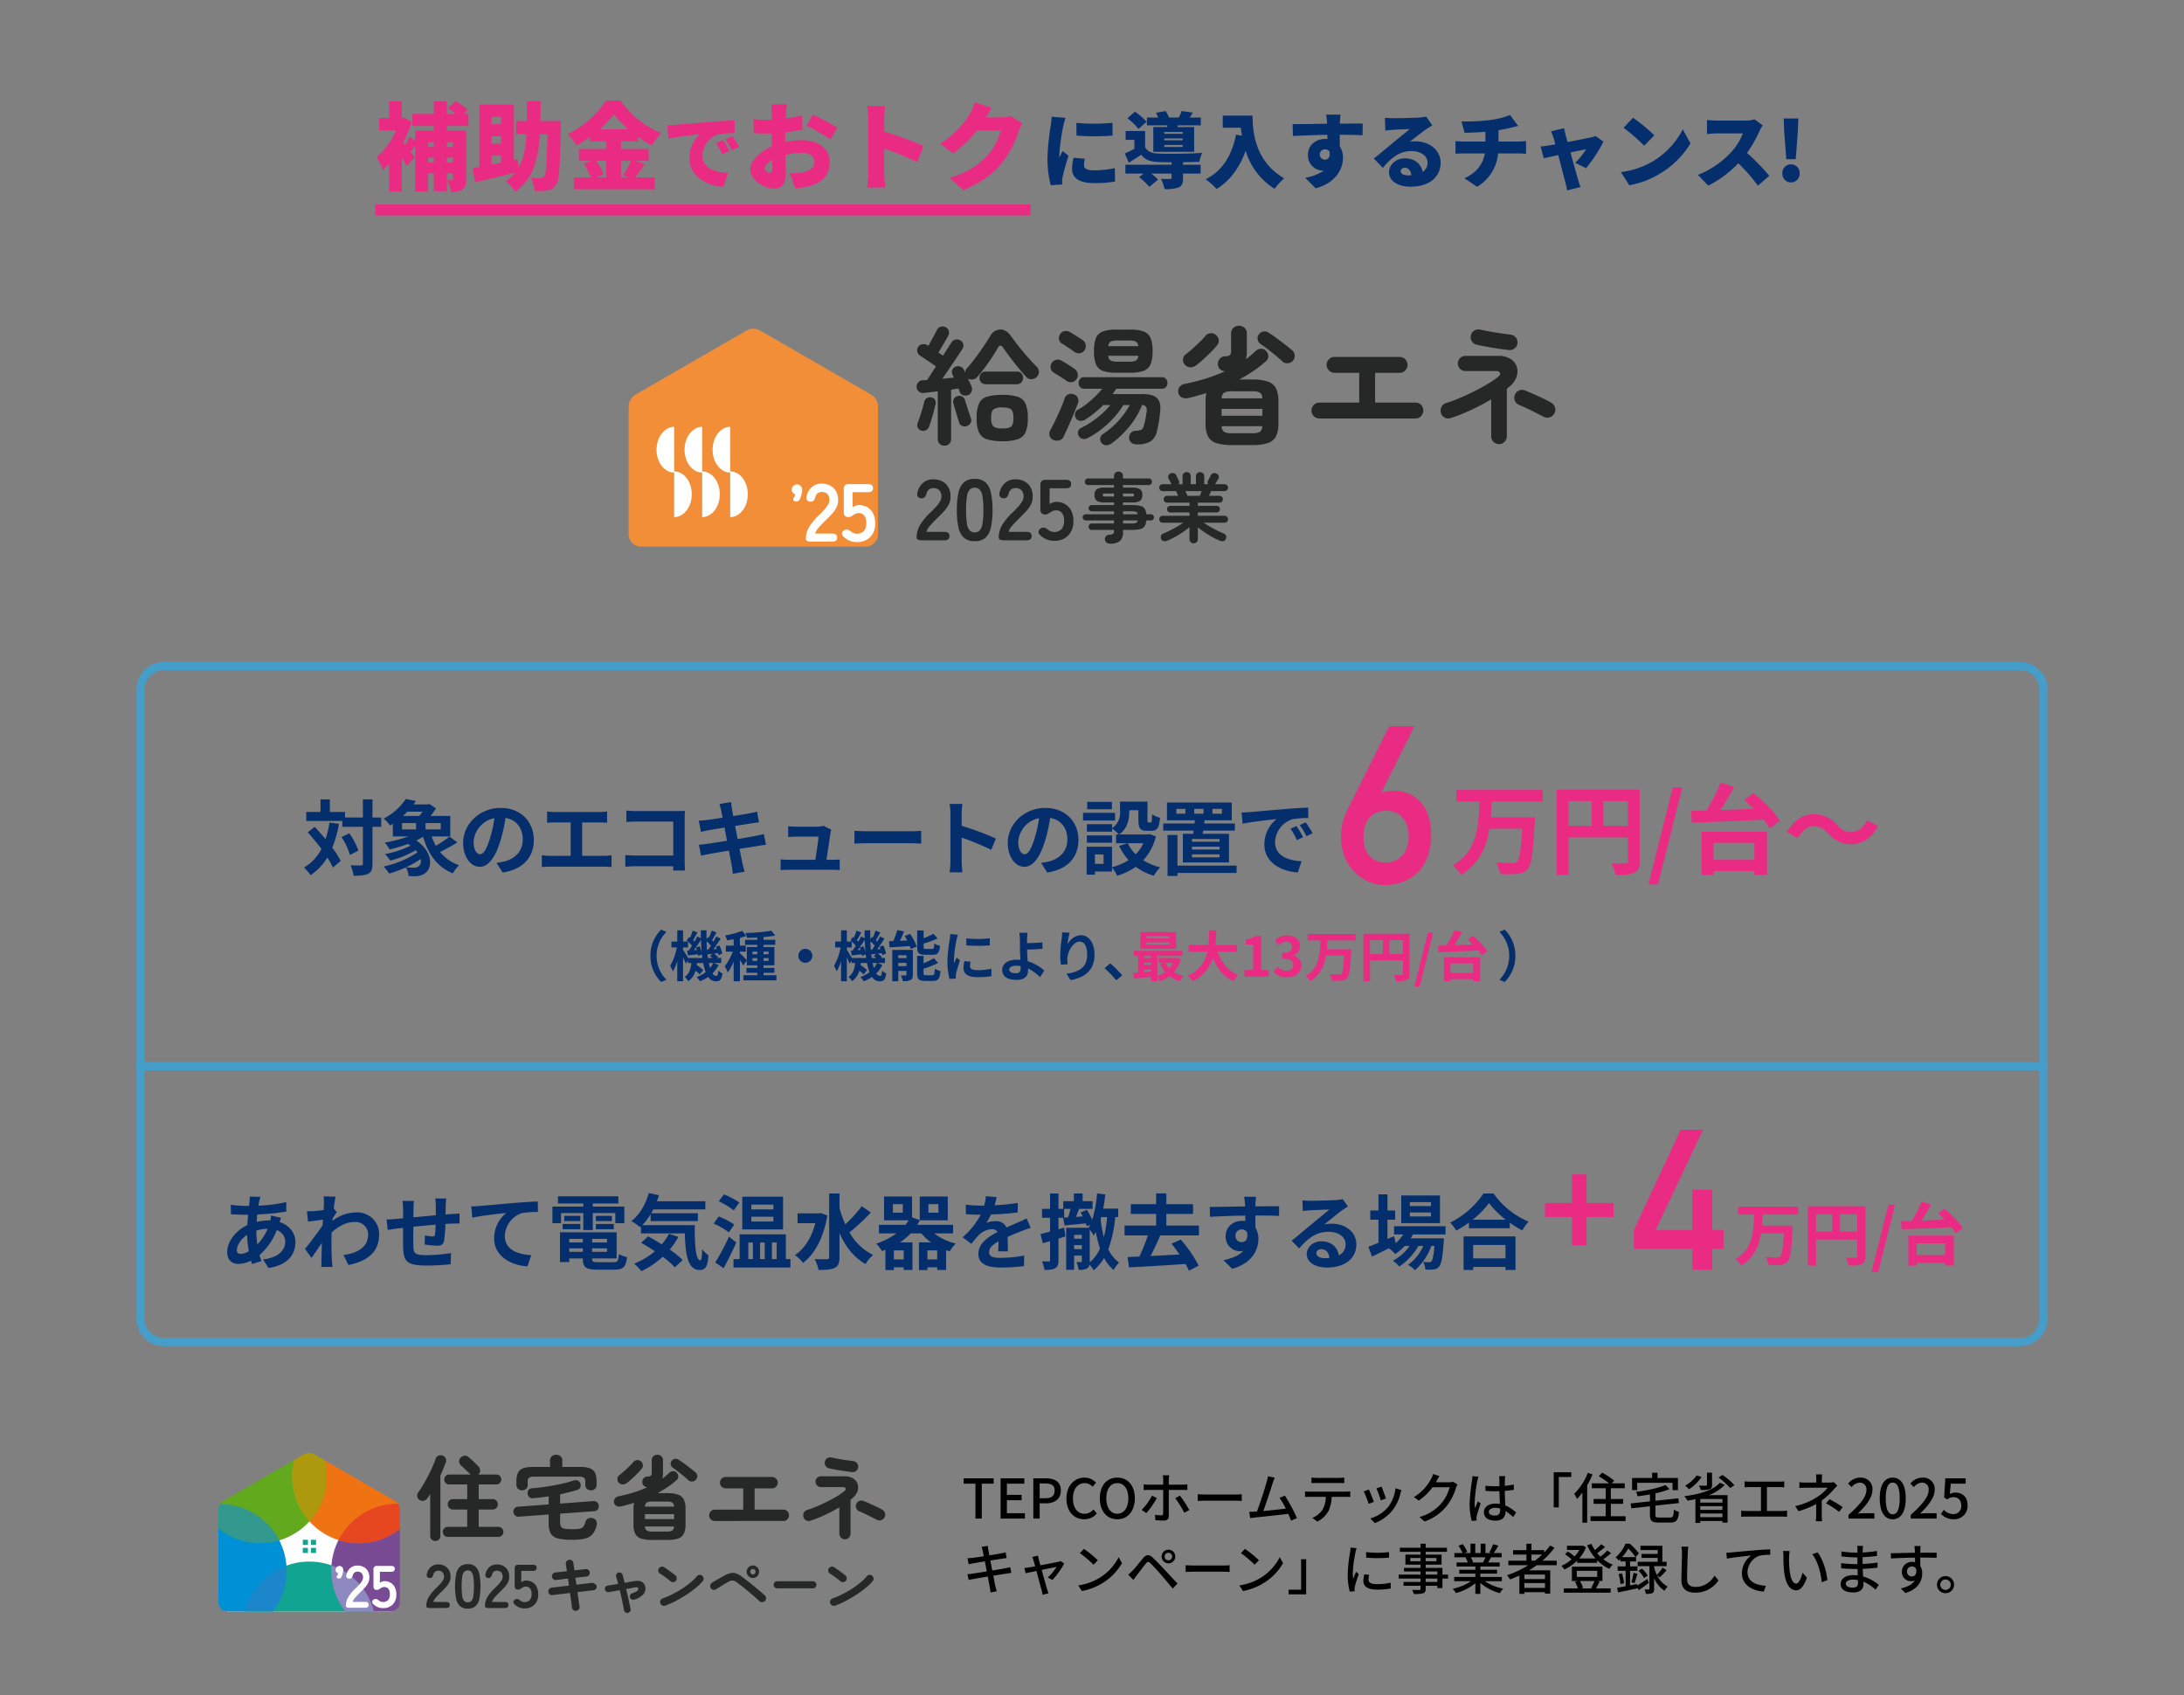 <svg xmlns="http://www.w3.org/2000/svg" xmlns:xlink="http://www.w3.org/1999/xlink" width="800" height="620.821" viewBox="0 0 800 620.821">
  <rect x="0" y="0" width="800" height="620.821" fill="#808080" stroke="none"/>
  <defs>
    <clipPath id="clip-path">
      <rect id="長方形_1690" data-name="長方形 1690" width="268.148" height="84.514" fill="none"/>
    </clipPath>
    <clipPath id="clip-path-2">
      <path id="パス_17409" data-name="パス 17409" d="M73.373,28.349,43.912,45.359a3.773,3.773,0,0,0-1.887,3.267V82.685a3.323,3.323,0,0,0,3.354,3.227H105.14a3.322,3.322,0,0,0,3.353-3.227V48.625a3.772,3.772,0,0,0-1.886-3.267L77.146,28.349a3.772,3.772,0,0,0-3.773,0" transform="translate(-42.025 -27.843)" fill="none"/>
    </clipPath>
    <clipPath id="clip-path-3">
      <rect id="長方形_1691" data-name="長方形 1691" width="29.194" height="14.504" fill="none"/>
    </clipPath>
    <clipPath id="clip-path-4">
      <rect id="長方形_1692" data-name="長方形 1692" width="12.743" height="32.911" fill="none"/>
    </clipPath>
    <clipPath id="clip-path-5">
      <rect id="長方形_1693" data-name="長方形 1693" width="28.752" height="14.312" fill="none"/>
    </clipPath>
    <clipPath id="clip-path-6">
      <rect id="長方形_1694" data-name="長方形 1694" width="16.099" height="24.85" fill="none"/>
    </clipPath>
    <clipPath id="clip-path-7">
      <rect id="長方形_1695" data-name="長方形 1695" width="16.437" height="24.898" fill="none"/>
    </clipPath>
    <clipPath id="clip-path-8">
      <rect id="長方形_1700" data-name="長方形 1700" width="268.148" height="104.514" fill="none"/>
    </clipPath>
  </defs>
  <g id="グループ_3802" data-name="グループ 3802" transform="translate(-5590 -2072.693)">
    <path id="パス_17414" data-name="パス 17414" d="M10,0H790a10,10,0,0,1,10,10V604a10,10,0,0,1-10,10H10A10,10,0,0,1,0,604V10A10,10,0,0,1,10,0Z" transform="translate(5590 2072.693)" fill="none"/>
    <path id="パス_17420" data-name="パス 17420" d="M13.26-7.6A13.179,13.179,0,0,0,17.2,2l1.9-.84A12.425,12.425,0,0,1,15.52-7.6a12.425,12.425,0,0,1,3.58-8.76l-1.9-.84A13.179,13.179,0,0,0,13.26-7.6Zm23,2.64A8.265,8.265,0,0,1,35.1-3.14c-.16-.54-.32-1.16-.46-1.82ZM27.06-6.8c-.48-.84-1.44-2.38-1.86-3v-.86h1.82v-2.12A12.907,12.907,0,0,1,28.5-11.3c-.4.64-.82,1.24-1.2,1.76l-.62.04L27-7.74c1.12-.12,2.36-.28,3.66-.42.04.22.06.42.08.6L32.1-8.1c.06.44.12.88.16,1.3Zm2.86-3.86a9.433,9.433,0,0,1,.32.9l-1.08.08c.86-1.12,1.8-2.52,2.6-3.76.04,1.6.14,3.14.28,4.6a11.922,11.922,0,0,0-.78-2.24Zm4.06.84c-.08-1-.14-2.02-.16-3.1a13.522,13.522,0,0,1,1.6,1.62c-.34.52-.68,1.02-1,1.44Zm.34,3.02c-.1-.6-.18-1.22-.24-1.88l.12.56c.56-.06,1.14-.14,1.76-.2l-.9.78a11.166,11.166,0,0,1,.96.74Zm2.06,1.84h2.8V-6.8H37.66l.38-.34A7.817,7.817,0,0,0,36.52-8.4L38-8.6a7.763,7.763,0,0,1,.16.78l1.42-.6a12.257,12.257,0,0,0-1.04-2.96l-1.34.48c.12.26.24.54.34.82l-1.2.08c.88-1.18,1.84-2.64,2.64-3.9l-1.62-.8c-.28.58-.64,1.26-1.02,1.92l-.52-.52c.5-.78,1.08-1.86,1.64-2.86l-1.78-.66a20.726,20.726,0,0,1-.98,2.56l-.32-.24-.58.84c-.02-1.06-.02-2.14,0-3.26H31.7c0,.98.02,1.94.04,2.88L30.4-14.7c-.28.6-.62,1.26-1.02,1.94-.14-.16-.32-.34-.5-.52.48-.8,1.06-1.9,1.62-2.86l-1.76-.68a26.6,26.6,0,0,1-.98,2.58l-.34-.26-.88,1.3c.14.12.3.24.44.38H25.2v-4.12H23.08v4.12H20.94v2.16h1.98a21.03,21.03,0,0,1-2.44,6.74,13.558,13.558,0,0,1,1,2.02,17.114,17.114,0,0,0,1.6-3.76V1.72H25.2v-8.8c.4.88.8,1.8,1,2.4L27-5.86v.9h1.24c-.2,2.02-.7,3.92-2.46,5.1A5.509,5.509,0,0,1,27.12,1.7a6.837,6.837,0,0,0,2.66-3.84A12.638,12.638,0,0,1,31.32-.78L32.6-2.36A15.94,15.94,0,0,0,30.22-4.2c.04-.24.08-.5.1-.76h2.26A18.405,18.405,0,0,0,33.5-1.6,12.406,12.406,0,0,1,30.16.2,8.786,8.786,0,0,1,31.4,1.72,14.439,14.439,0,0,0,34.42.14a3.3,3.3,0,0,0,2.74,1.6c1.56,0,2.12-.6,2.48-2.86A5.7,5.7,0,0,1,38.1-2.2C38-.62,37.82-.24,37.32-.24a1.681,1.681,0,0,1-1.34-.92,11.545,11.545,0,0,0,2.26-3.1Zm14.24-.78V-6.76H52.4v1.02Zm0-3.4H52.4v.98H50.62Zm5.9,0v.98H54.68v-.98Zm0,3.4H54.68V-6.76h1.84ZM54.68-.48v-.9h3.98v-1.8H54.68V-4.1h3.98v-6.7H54.68v-.82h4.3v-1.84h-4.3v-1A39.14,39.14,0,0,0,58.94-15l-1.36-1.78a68.379,68.379,0,0,1-9.48.82,6.264,6.264,0,0,1,.52,1.78c1.2-.02,2.48-.06,3.78-.12v.84H47.9v1.84h4.5v.82H48.56v4.84c-.44-.52-2-2.14-2.52-2.58v-.58h2.14v-2.22H46.04v-2.82a20.853,20.853,0,0,0,2.38-.76l-1.58-1.82a28.59,28.59,0,0,1-6.2,1.66,8.244,8.244,0,0,1,.66,1.82c.78-.1,1.6-.24,2.44-.4v2.32H40.88v2.22h2.54a19.544,19.544,0,0,1-2.96,5.36,11.806,11.806,0,0,1,1.1,2.26,17.773,17.773,0,0,0,2.18-3.96V1.72h2.3v-7.8a17.525,17.525,0,0,1,1.2,2.02l1.32-1.8V-4.1H52.4v.92H48.42v1.8H52.4v.9H47.3V1.4H59.4V-.48ZM70-10.16A2.578,2.578,0,0,0,67.44-7.6,2.578,2.578,0,0,0,70-5.04,2.578,2.578,0,0,0,72.56-7.6,2.578,2.578,0,0,0,70-10.16Zm26.26,5.2A8.265,8.265,0,0,1,95.1-3.14c-.16-.54-.32-1.16-.46-1.82ZM87.06-6.8c-.48-.84-1.44-2.38-1.86-3v-.86h1.82v-2.12A12.907,12.907,0,0,1,88.5-11.3c-.4.64-.82,1.24-1.2,1.76l-.62.04L87-7.74c1.12-.12,2.36-.28,3.66-.42.04.22.06.42.08.6L92.1-8.1c.06.44.12.88.16,1.3Zm2.86-3.86a9.431,9.431,0,0,1,.32.9l-1.08.08c.86-1.12,1.8-2.52,2.6-3.76.04,1.6.14,3.14.28,4.6a11.922,11.922,0,0,0-.78-2.24Zm4.06.84c-.08-1-.14-2.02-.16-3.1a13.522,13.522,0,0,1,1.6,1.62c-.34.52-.68,1.02-1,1.44Zm.34,3.02c-.1-.6-.18-1.22-.24-1.88l.12.56c.56-.06,1.14-.14,1.76-.2l-.9.78a11.167,11.167,0,0,1,.96.74Zm2.06,1.84h2.8V-6.8H97.66l.38-.34A7.817,7.817,0,0,0,96.52-8.4L98-8.6a7.765,7.765,0,0,1,.16.78l1.42-.6a12.257,12.257,0,0,0-1.04-2.96l-1.34.48c.12.26.24.54.34.82l-1.2.08c.88-1.18,1.84-2.64,2.64-3.9l-1.62-.8c-.28.58-.64,1.26-1.02,1.92l-.52-.52c.5-.78,1.08-1.86,1.64-2.86l-1.78-.66a20.725,20.725,0,0,1-.98,2.56l-.32-.24-.58.84c-.02-1.06-.02-2.14,0-3.26H91.7c0,.98.02,1.94.04,2.88L90.4-14.7c-.28.6-.62,1.26-1.02,1.94-.14-.16-.32-.34-.5-.52.48-.8,1.06-1.9,1.62-2.86l-1.76-.68a26.6,26.6,0,0,1-.98,2.58l-.34-.26-.88,1.3c.14.12.3.24.44.38H85.2v-4.12H83.08v4.12H80.94v2.16h1.98a21.03,21.03,0,0,1-2.44,6.74,13.558,13.558,0,0,1,1,2.02,17.114,17.114,0,0,0,1.6-3.76V1.72H85.2v-8.8c.4.88.8,1.8,1,2.4L87-5.86v.9h1.24c-.2,2.02-.7,3.92-2.46,5.1A5.509,5.509,0,0,1,87.12,1.7a6.837,6.837,0,0,0,2.66-3.84A12.638,12.638,0,0,1,91.32-.78L92.6-2.36A15.94,15.94,0,0,0,90.22-4.2c.04-.24.08-.5.1-.76h2.26A18.405,18.405,0,0,0,93.5-1.6,12.406,12.406,0,0,1,90.16.2,8.786,8.786,0,0,1,91.4,1.72,14.439,14.439,0,0,0,94.42.14a3.3,3.3,0,0,0,2.74,1.6c1.56,0,2.12-.6,2.48-2.86A5.7,5.7,0,0,1,98.1-2.2C98-.62,97.82-.24,97.32-.24a1.681,1.681,0,0,1-1.34-.92,11.545,11.545,0,0,0,2.26-3.1Zm20.24-3c1.84,0,2.46-.74,2.72-3.3a6.575,6.575,0,0,1-2.1-.88c-.08,1.74-.22,2.04-.86,2.04H114.2c-.76,0-.88-.08-.88-.8v-1.18a37.659,37.659,0,0,0,5.12-1.88l-1.52-1.72a31.159,31.159,0,0,1-3.6,1.66v-2.86h-2.36v6.02c0,2.2.56,2.9,2.9,2.9ZM104.04-3.82V-5h3v1.18Zm3-3.98v1.04h-3V-7.8Zm2.34-1.96h-7.54V1.72h2.2V-2.06h3V-.72c0,.24-.08.3-.32.3a16.616,16.616,0,0,1-1.76,0,9.762,9.762,0,0,1,.76,2.1,5.928,5.928,0,0,0,2.8-.4c.66-.34.86-.92.86-1.96Zm-3-5.1c.32.52.64,1.08.94,1.64l-2.66.12c.5-1.06,1.04-2.26,1.5-3.42l-2.48-.5A31.6,31.6,0,0,1,102.22-13c-.56.02-1.08.04-1.56.04l.2,2.26c2.04-.12,4.76-.28,7.4-.46a7.388,7.388,0,0,1,.36,1.06l2.18-.88a19.087,19.087,0,0,0-2.42-4.62ZM114.22-.48c-.78,0-.92-.1-.92-.8v-1.6A30.321,30.321,0,0,0,118.64-5l-1.58-1.74a22.652,22.652,0,0,1-3.76,1.88v-2.7h-2.34v6.28c0,2.2.58,2.88,2.92,2.88h2.84c1.92,0,2.52-.78,2.78-3.6a7.4,7.4,0,0,1-2.08-.88c-.1,2.02-.24,2.4-.92,2.4Zm14.74-13.5v2.56a53.679,53.679,0,0,0,8.6,0V-14A41.126,41.126,0,0,1,128.96-13.98Zm1.6,8.54-2.3-.22a12.219,12.219,0,0,0-.34,2.6c0,2.06,1.66,3.28,5.1,3.28a28.324,28.324,0,0,0,5.16-.38l-.04-2.7a23.642,23.642,0,0,1-5.02.52c-2.04,0-2.8-.54-2.8-1.42A6.788,6.788,0,0,1,130.56-5.44Zm-4.68-9.88-2.8-.24c-.02.64-.14,1.4-.2,1.96a55.77,55.77,0,0,0-.84,7.92,25.566,25.566,0,0,0,.78,6.54L125.14.7c-.02-.28-.04-.6-.04-.82a6.035,6.035,0,0,1,.1-.94c.22-1.06.88-3.24,1.44-4.9l-1.24-.98c-.28.66-.6,1.36-.9,2.04a9.65,9.65,0,0,1-.08-1.3,53.047,53.047,0,0,1,.96-7.34C125.46-13.9,125.72-14.9,125.88-15.32ZM144.7-2.56c0-.86.94-1.4,2.5-1.4a10.879,10.879,0,0,1,1.64.14c.02.28.02.52.02.7,0,1.34-.46,1.9-1.74,1.9C145.72-1.22,144.7-1.58,144.7-2.56Zm6.7-13.48h-3.02a14.473,14.473,0,0,1,.22,2.34c.02.86.02,2.04.02,3.26,0,1.06.08,2.76.14,4.32a11.366,11.366,0,0,0-1.18-.06c-3.68,0-5.46,1.66-5.46,3.74,0,2.72,2.34,3.66,5.2,3.66,3.36,0,4.26-1.68,4.26-3.46,0-.2,0-.44-.02-.7A15.6,15.6,0,0,1,155.98.2l1.54-2.38a15.7,15.7,0,0,0-6.08-3.42c-.1-1.48-.18-3.08-.22-4.28,1.62-.04,3.98-.14,5.66-.28l-.08-2.38c-1.66.2-4,.28-5.6.3,0-.52,0-1,.02-1.46A19.252,19.252,0,0,1,151.4-16.04Zm15.42-.02-2.74-.12a17.715,17.715,0,0,1-.16,2.1,52.622,52.622,0,0,0-.56,6.4,22.621,22.621,0,0,0,.26,3.34l2.46-.16a10.457,10.457,0,0,1-.1-2.12c.1-2.64,2.16-6.18,4.52-6.18,1.68,0,2.72,1.72,2.72,4.8,0,4.84-3.14,6.3-7.58,6.98l1.52,2.32c5.3-.96,8.76-3.66,8.76-9.32,0-4.4-2.16-7.12-4.94-7.12-2.26,0-4,1.68-4.96,3.24A32.61,32.61,0,0,1,166.82-16.06ZM183.9,1.38l2.14-1.84a35.99,35.99,0,0,0-4.36-4.38l-2.08,1.8A39.192,39.192,0,0,1,183.9,1.38ZM330.08-7.6a13.179,13.179,0,0,0-3.94-9.6l-1.9.84a12.425,12.425,0,0,1,3.58,8.76,12.425,12.425,0,0,1-3.58,8.76l1.9.84A13.179,13.179,0,0,0,330.08-7.6Z" transform="translate(5815 2430.359)" fill="#052e6d"/>
    <path id="パス_17421" data-name="パス 17421" d="M14.2-13.96H5.72v-.82H14.2Zm0,2.28H5.72v-.84H14.2Zm2.38-4.62H3.44v6.14H16.58ZM15.44-4.98a8.374,8.374,0,0,1-1.36,1.96,7.743,7.743,0,0,1-1.34-1.96ZM4.84-2.6h2.6v.78c-.88.08-1.76.14-2.6.2Zm0-2.48h2.6v.84H4.84Zm2.6-2.46v.8H4.84v-.8Zm9.4.66-.4.08H10.22v1.82h1.84l-1.32.36a12.249,12.249,0,0,0,1.82,2.96A10.268,10.268,0,0,1,9.72-.22V-7.54h9.16V-9.42H1.1v1.88H2.66v6.08c-.62.06-1.22.08-1.74.12L1.1.7C2.86.54,5.14.34,7.44.12V1.74H9.72V.12a8.841,8.841,0,0,1,1.06,1.6,13.031,13.031,0,0,0,3.4-1.86A11.2,11.2,0,0,0,17.9,1.72,9.851,9.851,0,0,1,19.3-.14a11.181,11.181,0,0,1-3.52-1.48,11.923,11.923,0,0,0,2.52-4.7ZM38.88-9.12v-2.46H31.02c.2-1.86.22-3.7.24-5.34h-2.6c-.02,1.64,0,3.46-.2,5.34H21.18v2.46h6.88A11.99,11.99,0,0,1,20.8-.32,7.046,7.046,0,0,1,22.58,1.7a13.766,13.766,0,0,0,7.48-8.5c1.56,3.86,3.88,6.78,7.5,8.48A9.572,9.572,0,0,1,39.32-.56c-3.74-1.52-6.16-4.66-7.48-8.56ZM41.64,0h8.9V-2.38H47.76V-14.82H45.58a9.233,9.233,0,0,1-3.44,1.26v1.82h2.68v9.36H41.64ZM57.26.28c2.82,0,5.2-1.58,5.2-4.3a3.7,3.7,0,0,0-2.94-3.64v-.1a3.513,3.513,0,0,0,2.46-3.38c0-2.52-1.94-3.94-4.8-3.94a6.566,6.566,0,0,0-4.44,1.82l1.5,1.8a4.023,4.023,0,0,1,2.8-1.3,1.745,1.745,0,0,1,1.98,1.84c0,1.32-.88,2.26-3.6,2.26v2.1c3.22,0,4.08.92,4.08,2.36,0,1.34-1.02,2.08-2.52,2.08a4.7,4.7,0,0,1-3.3-1.52L52.3-1.78A6.291,6.291,0,0,0,57.26.28Zm25.1-13.52v-2.34H64.78v2.34h4.66C69.3-8.42,69.14-3.1,64-.22A7.117,7.117,0,0,1,65.72,1.7C69.44-.54,70.88-4,71.5-7.7h6.66c-.22,4.28-.54,6.24-1.06,6.74a1.286,1.286,0,0,1-.94.26c-.6,0-1.96,0-3.34-.12a5.716,5.716,0,0,1,.84,2.34,24.448,24.448,0,0,0,3.48-.02,2.9,2.9,0,0,0,2.14-1c.78-.88,1.12-3.3,1.42-9.44.04-.3.06-1.06.06-1.06H71.78c.1-1.08.14-2.18.18-3.24ZM94.68-8.28v-5.04h5v5.04ZM87.6-13.32h4.72v5.04H87.6Zm14.48-2.36H85.2V1.72h2.4V-5.92H99.68v4.84c0,.34-.14.46-.52.48-.4,0-1.7.02-2.84-.06a9.721,9.721,0,0,1,.86,2.38,9.24,9.24,0,0,0,3.78-.44c.84-.38,1.12-1.04,1.12-2.34Zm1.76,19.32h1.96l4.96-19.76h-1.94Zm21.58-8.46v3.46H117.1V-4.82ZM114.66,1.72h2.44V.92h8.32V1.7h2.56V-7.08H114.66Zm8.7-15.26c.62.54,1.28,1.14,1.92,1.78-2.3.1-4.62.2-6.78.28.96-1.46,1.96-3.14,2.8-4.72l-2.74-.88a34.319,34.319,0,0,1-2.94,5.7c-1.12.02-2.16.06-3.08.08l.14,2.4c3.72-.14,9.3-.36,14.58-.64a12.907,12.907,0,0,1,1.28,1.82L130.6-9.3a26.577,26.577,0,0,0-5.38-5.64Z" transform="translate(6004.224 2430.359)" fill="#ea2b83"/>
    <path id="パス_17417" data-name="パス 17417" d="M9.96-16.89a35.164,35.164,0,0,1-1.44,6.06c-1.32-1.59-2.67-3.12-3.96-4.5L2.01-13.32c1.65,1.83,3.42,3.96,5.01,6.09A16.655,16.655,0,0,1,.63-.42a15.641,15.641,0,0,1,2.4,2.79A20.172,20.172,0,0,0,9.18-4.11,28.007,28.007,0,0,1,11.22-.42l2.85-2.43a29.72,29.72,0,0,0-3.09-4.86,40.991,40.991,0,0,0,2.46-8.73Zm4.41,5.31a25,25,0,0,1,3.09,6.54l3.09-1.59a23.55,23.55,0,0,0-3.33-6.33Zm14.55-7.17H25.71v-6.66H22.2v6.66H15.66v-2.04H10.11v-4.59H6.69v4.59H1.47v3.3h13.2v2.16H22.2v13.5c0,.48-.18.63-.72.63-.51,0-2.13.03-3.81-.06a14.7,14.7,0,0,1,1.14,3.84c2.49,0,4.26-.15,5.4-.78,1.14-.57,1.5-1.62,1.5-3.63v-13.5h3.21Zm7.62,2.04h5.13v2.31H36.54Zm7.5-4.17a15.361,15.361,0,0,1-1.2,1.56H36.87a19.6,19.6,0,0,0,1.59-1.56Zm6.69,6.48H45.15v-2.31h5.58ZM42.57-.84a2.789,2.789,0,0,1-1.83.45,23.41,23.41,0,0,1-2.76-.12,34.2,34.2,0,0,0,5.37-3.03A2.444,2.444,0,0,1,42.57-.84ZM53.91-11.76A37.788,37.788,0,0,1,48.93-8.4a21.974,21.974,0,0,1-1.53-3.42h6.81v-7.5H46.98a24.675,24.675,0,0,0,2.01-2.79L46.56-23.7l-.54.15H40.74l.9-1.26-3.72-.72a21.906,21.906,0,0,1-8.13,7.2,11.822,11.822,0,0,1,2.37,2.52,11.867,11.867,0,0,0,1.02-.66v4.65h5.67a46.784,46.784,0,0,1-8.64,2.25,18.723,18.723,0,0,1,1.8,2.52A62.248,62.248,0,0,0,38.7-9.06c.33.21.66.42.96.63A35.354,35.354,0,0,1,30.3-5.37a14.65,14.65,0,0,1,1.92,2.4,35.109,35.109,0,0,0,9.33-3.81,7.415,7.415,0,0,1,.63.81A36.536,36.536,0,0,1,29.79-.81a20.241,20.241,0,0,1,2.04,2.58A40.766,40.766,0,0,0,37.92-.48,6.726,6.726,0,0,1,38.94,2.7c.81.03,1.68.06,2.4.06a5.836,5.836,0,0,0,3.48-.99c3.06-1.95,3.06-8.01-3.06-12.12a27.974,27.974,0,0,0,2.49-1.35C46.14-5.31,49.44-.63,55.14,1.71a15.833,15.833,0,0,1,2.28-3,15.131,15.131,0,0,1-6.96-4.86,55.508,55.508,0,0,0,6.33-3.51Zm30.9,1.2c0-6.54-4.68-11.7-12.12-11.7-7.77,0-13.77,5.91-13.77,12.84,0,5.07,2.76,8.73,6.09,8.73,3.27,0,5.85-3.72,7.65-9.78a60.671,60.671,0,0,0,1.8-8.13c4.05.69,6.3,3.78,6.3,7.92,0,4.38-3,7.14-6.84,8.04a23.074,23.074,0,0,1-2.79.48l2.25,3.57C80.94.24,84.81-4.23,84.81-10.56Zm-22.05.75a9.443,9.443,0,0,1,7.62-8.7,45.03,45.03,0,0,1-1.59,7.26c-1.23,4.05-2.4,5.94-3.66,5.94C63.96-5.31,62.76-6.78,62.76-9.81ZM89.67-20.94v4.11c.75-.06,2.04-.12,2.85-.12h5.79V-4.71H90.69a19.428,19.428,0,0,1-2.94-.24V-.6a25.069,25.069,0,0,1,2.94-.15h19.77a24.069,24.069,0,0,1,2.82.15V-4.95a18.332,18.332,0,0,1-2.82.24h-7.95V-16.95h6.33c.87,0,1.92.06,2.82.12v-4.11c-.87.09-1.92.18-2.82.18H92.52C91.68-20.76,90.45-20.85,89.67-20.94Zm29.04-.36v4.17c.84-.06,2.46-.12,3.72-.12H135.9V-4.83H122.07c-1.35,0-2.7-.09-3.75-.18V-.72c.99-.09,2.7-.18,3.87-.18h13.68c0,.57,0,1.08-.03,1.56h4.35c-.06-.9-.12-2.49-.12-3.54V-18.42c0-.87.06-2.07.09-2.76-.51.03-1.77.06-2.64.06H122.4C121.38-21.12,119.82-21.18,118.71-21.3Zm34.71-.12c.09.48.3,1.47.54,2.73-2.58.42-4.89.75-5.94.87-.93.12-1.83.18-2.79.21l.81,4.14c1.02-.27,1.8-.42,2.76-.63.93-.15,3.24-.54,5.88-.96.27,1.53.6,3.21.9,4.83-3.03.48-5.82.93-7.2,1.11-.96.12-2.31.3-3.12.33l.84,4.02c.69-.18,1.71-.39,3-.63s4.11-.72,7.17-1.23c.48,2.52.87,4.59,1.02,5.46.18.87.27,1.92.42,3.03l4.32-.78c-.27-.96-.57-2.04-.78-2.94-.18-.93-.6-2.94-1.08-5.4,2.64-.42,5.07-.81,6.51-1.05,1.14-.18,2.37-.39,3.18-.45l-.81-3.96c-.78.24-1.89.48-3.06.72-1.35.27-3.81.69-6.51,1.14-.33-1.65-.63-3.3-.93-4.8,2.49-.39,4.77-.75,6-.96.9-.12,2.1-.3,2.76-.36l-.72-3.93c-.72.21-1.86.45-2.82.63-1.08.21-3.36.57-5.91.99-.24-1.35-.42-2.34-.48-2.76-.15-.72-.24-1.74-.33-2.34l-4.23.69C153.03-22.98,153.24-22.29,153.42-21.42Zm40.35,7.11-2.91-1.41a6.791,6.791,0,0,1-2.22.33h-7.68c-.81,0-2.19-.09-2.97-.18v3.96c.87-.06,2.04-.15,3-.15h8.1c-.09,1.68-.75,5.94-1.17,8.49H178.2a28.82,28.82,0,0,1-2.97-.15V.48c1.14-.06,1.89-.09,2.97-.09h15.78c.81,0,2.28.06,2.88.09V-3.39c-.78.09-2.16.12-2.94.12H192c.45-2.85,1.23-8.01,1.47-9.78A8.361,8.361,0,0,1,193.77-14.31Zm8.49.42v4.71c1.11-.09,3.12-.15,4.83-.15H223.2c1.26,0,2.79.12,3.51.15v-4.71c-.78.06-2.1.18-3.51.18H207.09C205.53-13.71,203.34-13.8,202.26-13.89ZM237.42-2.88a32.949,32.949,0,0,1-.3,4.2h4.68c-.12-1.23-.27-3.33-.27-4.2v-8.49A86.651,86.651,0,0,1,252.36-6.9l1.71-4.14a97.982,97.982,0,0,0-12.54-4.65v-4.44a32.614,32.614,0,0,1,.27-3.6h-4.68a20.824,20.824,0,0,1,.3,3.6Zm46.89-7.68c0-6.54-4.68-11.7-12.12-11.7-7.77,0-13.77,5.91-13.77,12.84,0,5.07,2.76,8.73,6.09,8.73,3.27,0,5.85-3.72,7.65-9.78a60.668,60.668,0,0,0,1.8-8.13c4.05.69,6.3,3.78,6.3,7.92,0,4.38-3,7.14-6.84,8.04a23.076,23.076,0,0,1-2.79.48l2.25,3.57C280.44.24,284.31-4.23,284.31-10.56Zm-22.05.75a9.443,9.443,0,0,1,7.62-8.7,45.032,45.032,0,0,1-1.59,7.26c-1.23,4.05-2.4,5.94-3.66,5.94C263.46-5.31,262.26-6.78,262.26-9.81Zm34.32-14.67h-9.06v2.7h9.06Zm1.14,4.02H285.99v2.82h11.73Zm-1.08,8.28H287.4v2.67h9.24ZM308.1-9.33a14.226,14.226,0,0,1-2.82,4.05,14.782,14.782,0,0,1-2.91-4.05ZM293.52-1.77h-3.18V-5.22h3.18Zm16.83-10.92-.6.15H299.19c3.12-2.13,3.72-5.55,3.72-8.37v-.51h3.36v3.63c0,2.97.69,3.9,3.09,3.9h1.74c2.01,0,2.79-1.05,3.09-4.77a10.178,10.178,0,0,1-2.91-1.26c-.03,2.61-.15,3-.54,3h-.75c-.33,0-.39-.09-.39-.93v-6.72H299.55V-21a6.742,6.742,0,0,1-2.91,6.15v-1.44H287.4v2.73h9.24V-14.7a15.907,15.907,0,0,1,2.49,2.16h-1.02v3.21h4.17l-3.06.99a20.863,20.863,0,0,0,3.45,5.19,19.667,19.667,0,0,1-6.06,2.58V-8.04h-9.3V2.19h3.03V1.02h6.27V-.51a15.1,15.1,0,0,1,1.86,3.09,24.232,24.232,0,0,0,6.87-3.27,20.909,20.909,0,0,0,6.6,3.27,15.373,15.373,0,0,1,2.31-3.09,20.484,20.484,0,0,1-6.18-2.58,20.242,20.242,0,0,0,4.62-8.73Zm16.38-9.21h3.39v1.77h-3.39Zm-3.24,1.77h-3.33V-21.9h3.33Zm9.9-1.77h3.48v1.77h-3.48ZM336-9.87H325.89v-1.02H336Zm0,2.85H325.89V-8.07H336Zm0,2.85H325.89V-5.25H336Zm-13.44-8.61v10.5h16.89v-10.5h-9.66l.21-1.17h11.61v-2.61H330.36l.15-1.17h9.96v-6.51H316.74v6.51h10.2l-.09,1.17H315.36v2.61h11.16q-.09.63-.18,1.17ZM342.24-1.14H320.58V-12.36h-3.63v15h3.63V1.56h21.66Zm1.83-19.44.39,4.11c3.48-.75,9.6-1.41,12.42-1.71a12,12,0,0,0-4.47,9.27c0,6.51,5.94,9.87,12.24,10.29l1.41-4.11c-5.1-.27-9.72-2.04-9.72-6.99a9.117,9.117,0,0,1,6.36-8.4,31.165,31.165,0,0,1,5.79-.42l-.03-3.84c-2.13.09-5.4.27-8.49.54-5.49.45-10.44.9-12.96,1.11C346.44-20.67,345.27-20.61,344.07-20.58ZM364.2-15.6l-2.22.93a23.147,23.147,0,0,1,2.34,4.17l2.28-1.02A37.237,37.237,0,0,0,364.2-15.6Zm3.36-1.38-2.19,1.02a26.392,26.392,0,0,1,2.46,4.05l2.25-1.08A44.868,44.868,0,0,0,367.56-16.98Z" transform="translate(5700.724 2390.859)" fill="#052e6d"/>
    <path id="パス_17423" data-name="パス 17423" d="M-45.144-23.832v-4.212H-76.788v4.212H-68.4C-68.652-15.156-68.94-5.58-78.192-.4A12.811,12.811,0,0,1-75.1,3.06c6.7-4.032,9.288-10.26,10.4-16.92H-52.7c-.4,7.7-.972,11.232-1.908,12.132A2.316,2.316,0,0,1-56.3-1.26c-1.08,0-3.528,0-6.012-.216A10.289,10.289,0,0,1-60.8,2.736,44.007,44.007,0,0,0-54.54,2.7,5.218,5.218,0,0,0-50.688.9c1.4-1.584,2.016-5.94,2.556-16.992.072-.54.108-1.908.108-1.908H-64.188c.18-1.944.252-3.924.324-5.832ZM-22.968-14.9v-9.072h9V-14.9Zm-12.744-9.072h8.5V-14.9h-8.5Zm26.064-4.248H-40.032V3.1h4.32V-10.656h21.744v8.712c0,.612-.252.828-.936.864-.72,0-3.06.036-5.112-.108A17.5,17.5,0,0,1-18.468,3.1c3.2,0,5.364-.072,6.8-.792C-10.152,1.62-9.648.432-9.648-1.908ZM-6.48,6.552h3.528L5.976-29.016H2.484ZM32.364-8.676v6.228H17.388V-8.676ZM13,3.1h4.392V1.656H32.364v1.4h4.608v-15.8H13Zm15.66-27.468c1.116.972,2.3,2.052,3.456,3.2-4.14.18-8.316.36-12.2.5,1.728-2.628,3.528-5.652,5.04-8.5l-4.932-1.584a61.774,61.774,0,0,1-5.292,10.26c-2.016.036-3.888.108-5.544.144l.252,4.32c6.7-.252,16.74-.648,26.244-1.152a23.234,23.234,0,0,1,2.3,3.276l3.708-2.844c-1.836-3.1-6.12-7.236-9.684-10.152Zm30.708,12.24a10.893,10.893,0,0,0,8.5,3.96c3.852,0,7.38-2.16,9.792-6.624l-3.96-2.16c-1.368,2.556-3.42,4.32-5.724,4.32-2.484,0-3.816-.936-5.364-2.592a10.893,10.893,0,0,0-8.5-3.96c-3.852,0-7.38,2.16-9.792,6.624l3.96,2.16c1.368-2.556,3.42-4.32,5.724-4.32C56.52-14.724,57.816-13.752,59.364-12.132Z" transform="translate(6200.276 2390.061)" fill="#ea2b83"/>
    <path id="パス_17424" data-name="パス 17424" d="M-14.337-26.73a21.576,21.576,0,0,0-2.187,9.639C-16.524-6.237-8.505.486-.486.486c8.586,0,17.01-5.265,17.01-18.468,0-11.178-6.48-16.038-13.77-16.038a13.045,13.045,0,0,0-4.374.729h-.162l12.15-24.381H1.134ZM0-26.73c4.536,0,8.262,3,8.262,9.477,0,6.885-4.455,9.477-8.262,9.477-5.022,0-8.262-3-8.262-9.477S-4.536-26.73,0-26.73Z" transform="translate(6097.724 2396.359)" fill="#ea2b83"/>
    <path id="パス_17415" data-name="パス 17415" d="M-91.545-14.805v1.75h-2.24v-1.75Zm-2.24,7.42V-9.17h2.24v1.785Zm-6.93,0V-9.17h2.135v1.785Zm2.135-7.42v1.75h-2.135v-1.75Zm12.67-5.95V-25.2h-1.75l1.47-1.435A22.521,22.521,0,0,0-90.6-29.89l-2.8,2.59a29.908,29.908,0,0,1,2.73,2.1h-3.115v-4.62H-98.58v4.62h-7.84v4.445h7.84v1.715h-6.79V-15.3l-2.03-1.5a26.483,26.483,0,0,1-1.645,3.01l-.735-.91a44.594,44.594,0,0,0,3.08-7.455l-2.59-1.68-.84.175h-.175v-6.16h-4.655v6.16h-3.64v4.515h6.23a26.693,26.693,0,0,1-7.21,9.8,20.914,20.914,0,0,1,2.31,4.69A29.41,29.41,0,0,0-114.96-7V3.29h4.655V-9.17c.7,1.155,1.365,2.24,1.82,3.115l2.9-3.325c-.28-.35-.84-1.085-1.5-1.96.525-.63,1.12-1.435,1.715-2.2v16.8h4.655v-6.65h2.135v6.51h4.795v-6.51h2.24v2.03c0,.35-.105.455-.42.455s-1.12,0-1.82-.035a17.248,17.248,0,0,1,1.505,4.34,7.182,7.182,0,0,0,4.1-.875C-87.065,1.785-86.75.6-86.75-1.3V-19.04h-7.035v-1.715ZM-77.44-9.87h3.5v2.555l-3.5.7Zm3.5-14.175v2.625h-3.5v-2.625Zm0,9.765h-3.5v-2.73h3.5Zm14.385-8.295c.07-2.31.07-4.76.07-7.315h-4.97c0,2.59,0,5.04-.035,7.315h-3.955v4.795h3.815c-.28,4.935-1.015,9.03-2.975,12.355l-.35-3.15-1.295.28v-20.3H-81.92V-5.74q-1.312.263-2.415.42l.84,5.215c4.13-.98,9.52-2.275,14.665-3.57A16.414,16.414,0,0,1-72.26-.56a14.775,14.775,0,0,1,3.5,3.885c6.58-4.69,8.47-11.83,9.03-21.105h2.765c-.21,10.36-.455,14.56-1.19,15.505a1.342,1.342,0,0,1-1.26.63c-.77,0-2.17-.035-3.745-.14a11.573,11.573,0,0,1,1.505,4.83A24.4,24.4,0,0,0-56.93,2.87,4.361,4.361,0,0,0-53.78.805c1.155-1.68,1.435-6.965,1.715-21.21,0-.595.035-2.17.035-2.17ZM-35.44-7.98v6.055h-3.5l2.555-1.12a22.068,22.068,0,0,0-2.73-4.935Zm9.065,0a33.141,33.141,0,0,1-2.9,5.285l1.855.77h-2.59V-7.98ZM-37.82-19.53A32.714,32.714,0,0,0-32.64-25.1a35.327,35.327,0,0,0,5.32,5.565ZM-24.695-7.98h4.8v-4.34H-30.015v-2.8h6.23v-1.645A50.484,50.484,0,0,0-18.71-13.58a25.748,25.748,0,0,1,3.36-4.585,33.414,33.414,0,0,1-14.84-11.9h-5.32a36.112,36.112,0,0,1-14.035,12.32,20.411,20.411,0,0,1,3.185,4.13,47.5,47.5,0,0,0,4.9-3.045v1.54h6.02v2.8H-45.45v4.34h4.375l-2.59,1.085a28.405,28.405,0,0,1,2.625,4.97h-6.265v4.34H-17.66v-4.34H-24.8c1.05-1.33,2.275-3.115,3.5-4.83ZM-13.08-21.03l.45,4.95A115.246,115.246,0,0,1-1.17-17.76,12.244,12.244,0,0,0-4.98-9C-4.98-2.61.75,1.02,7.44,1.53L9.15-3.51C3.96-3.81-.18-5.55-.18-9.96a8.329,8.329,0,0,1,6.03-7.8,37.836,37.836,0,0,1,5.76-.36l-.03-4.68c-2.19.09-5.73.3-8.73.54-5.49.48-10.02.84-12.84,1.08C-10.56-21.12-11.88-21.06-13.08-21.03ZM7.35-15.6,4.74-14.52a24.1,24.1,0,0,1,2.28,4.11l2.67-1.17A39.76,39.76,0,0,0,7.35-15.6Zm3.39-1.44L8.16-15.87a25.124,25.124,0,0,1,2.43,3.99l2.64-1.26C12.63-14.22,11.52-15.96,10.74-17.04ZM30.785-28.7h-5.81c.105.665.245,2.695.245,3.43v2.205c-.6.035-1.155.035-1.68.035a41.28,41.28,0,0,1-5.04-.245l.1,5.11a45.257,45.257,0,0,0,5.11.175c.455,0,.945,0,1.505-.035v1.995c0,.91,0,1.82.035,2.73-4.41,1.925-7.91,5.215-7.91,8.365,0,4.025,4.97,7.105,8.75,7.105,2.52,0,4.27-1.225,4.27-6.16,0-1.085-.07-3.535-.14-6.16a25.293,25.293,0,0,1,5.985-.77c2.9,0,4.655,1.26,4.655,3.325,0,2.135-1.96,3.43-4.655,3.885a26.616,26.616,0,0,1-4.375.245L33.76,2.03a39.549,39.549,0,0,0,4.76-.63C44.5-.105,46.4-3.465,46.4-7.56c0-5.18-4.585-8.015-10.115-8.015a29.621,29.621,0,0,0-6.16.735V-16.2c0-.77,0-1.5.035-2.24,2.135-.245,4.375-.6,6.3-1.015l-.105-5.25A44.183,44.183,0,0,1,30.3-23.52l.1-1.785C30.47-26.215,30.645-28.035,30.785-28.7Zm9.45,3.745-2.275,4.13a65.168,65.168,0,0,1,8.715,5.005l2.52-4.305A86.466,86.466,0,0,0,40.235-24.955ZM22.56-5.18c0-.98,1.05-2.135,2.8-3.115.035,1.435.07,2.625.07,3.29,0,1.225-.49,1.365-1.015,1.365C23.75-3.64,22.56-4.34,22.56-5.18ZM60.535-3.5a39.292,39.292,0,0,1-.42,5.285h6.65C66.59.21,66.38-2.555,66.38-3.5v-8.995a109.155,109.155,0,0,1,12.04,5L80.835-13.4A115.715,115.715,0,0,0,66.38-18.69v-4.8a41.612,41.612,0,0,1,.35-4.55H60.115a24.45,24.45,0,0,1,.42,4.55ZM105.79-27.37,99.6-29.4a18.254,18.254,0,0,1-1.855,4.165A31.751,31.751,0,0,1,86.855-14.28l4.76,3.535a43.394,43.394,0,0,0,8.82-8.365h8.715a22.421,22.421,0,0,1-4.62,8.75c-2.975,3.325-6.615,6.3-14.175,8.61l5.04,4.48c6.58-2.7,10.815-5.915,14.21-10.08a36.689,36.689,0,0,0,6.055-11.48,15.655,15.655,0,0,1,1.365-2.87l-4.305-2.66a13.186,13.186,0,0,1-3.465.455H103.62C104.145-24.815,104.985-26.25,105.79-27.37Z" transform="translate(5847.5 2139.589)" fill="#ea2b83"/>
    <path id="パス_17422" data-name="パス 17422" d="M-127.215-21.39l.03,4.65a84.3,84.3,0,0,0,13.2,0v-4.68A69.438,69.438,0,0,1-127.215-21.39Zm3.09,13.14-4.14-.36a17.8,17.8,0,0,0-.54,4.11c0,3.21,2.61,5.16,7.86,5.16a43.4,43.4,0,0,0,7.89-.57l-.09-4.92a34.488,34.488,0,0,1-7.56.81c-2.46,0-3.72-.51-3.72-1.83A10.474,10.474,0,0,1-124.125-8.25Zm-7.08-14.97-5.07-.42a33.665,33.665,0,0,1-.36,3.39,86.592,86.592,0,0,0-1.17,11.82,38.271,38.271,0,0,0,1.2,9.87l4.2-.27c-.03-.48-.03-1.02-.03-1.35a10.393,10.393,0,0,1,.18-1.44,79.547,79.547,0,0,1,2.16-7.71l-2.19-1.74c-.39.87-.75,1.47-1.17,2.31a5.545,5.545,0,0,1-.03-.69,78.851,78.851,0,0,1,1.44-10.71C-131.925-20.7-131.475-22.53-131.205-23.22Zm42.93,5.82h-6.75v-.66h6.75Zm0,2.4h-6.75v-.69h6.75Zm0,2.43h-6.75v-.72h6.75Zm-5.73-7.29h-5.04v9.06h14.97v-9.06h-6.18l.3-.63h8.31v-2.85h-4.08q.54-.765,1.17-1.8l-4.11-.6a17.745,17.745,0,0,1-1.05,2.4h-3.57a13.644,13.644,0,0,0-1.23-2.37l-3.54.6c.27.54.57,1.17.81,1.77h-4.14v2.85h7.5Zm-7.5-1.92a21.078,21.078,0,0,0-4.26-3.69l-2.79,2.37a21.409,21.409,0,0,1,4.08,3.93Zm13.35,14.79c2.22-.03,4.38-.09,5.97-.15a17.4,17.4,0,0,1,1.05-3.27c-4.38.33-12.27.42-16.02.27-2.43-.09-4.02-.72-4.89-2.34v-5.94h-7.14v3.24h3.21v3.27a34.009,34.009,0,0,1-3.51,1.71l1.44,3.39c1.71-1.05,3.18-1.95,4.59-2.91,1.44,1.92,3.33,2.55,6.3,2.67,1.29.06,2.97.09,4.8.09v.9h-16.92v3.24h6.66l-1.62,1.32a22.7,22.7,0,0,1,3.75,3.54l3.18-2.64A19.2,19.2,0,0,0-99.8-2.82h7.44v1.56c0,.33-.15.42-.6.42-.42.03-2.1.03-3.3-.06a14.328,14.328,0,0,1,1.32,3.75,13.876,13.876,0,0,0,5.07-.57c1.38-.57,1.71-1.56,1.71-3.42V-2.82h6.45V-6.06h-6.45Zm14.55-17.07v4.44h6.63c.09.93.21,1.92.39,2.94l-2.16-.39c-1.53,7.62-5.04,13.32-11.1,16.32a30.917,30.917,0,0,1,3.99,3.57c4.83-2.97,8.37-7.71,10.65-13.98A24.667,24.667,0,0,0-54.615,2.76a22.638,22.638,0,0,1,3.51-3.84c-10.71-6.24-11.58-17.07-11.58-22.98Zm43.14-.36h-5.25c.09.45.21,1.56.33,3a1.345,1.345,0,0,0,.03.33c-3.87.06-9.18.18-12.66.15l.12,4.35c3.66-.18,8.1-.36,12.6-.42.03.51.03,1.02.03,1.53a6.025,6.025,0,0,0-.75-.03c-3.48,0-6.39,2.22-6.39,5.85A5.568,5.568,0,0,0-37.1-3.9a3.261,3.261,0,0,0,.54-.03,16.8,16.8,0,0,1-6.87,2.64l3.87,3.87c7.5-2.04,9.99-7.26,9.99-11.1a7.72,7.72,0,0,0-1.17-4.29c0-1.26,0-2.79-.03-4.23,3.78.03,6.6.09,8.37.18l.06-4.29c-1.56-.03-5.58.03-8.37.03v-.33C-30.675-21.99-30.555-23.85-30.465-24.42Zm-7.59,14.67a1.828,1.828,0,0,1,1.92-1.95,1.941,1.941,0,0,1,1.65.81c.33,2.28-.69,2.97-1.65,2.97A1.894,1.894,0,0,1-38.055-9.75Zm29.64,6c0-.6.57-1.2,1.56-1.2,1.26,0,2.16,1.08,2.31,2.73-.42.03-.87.06-1.35.06C-7.425-2.16-8.415-2.82-8.415-3.75Zm-5.79-19.53.15,4.71c.72-.12,1.8-.21,2.7-.27,1.62-.12,4.71-.24,6.21-.27-1.44,1.29-4.23,3.45-5.91,4.83-1.77,1.47-5.28,4.44-7.2,5.94l3.3,3.42c2.88-3.51,6.03-6.15,10.41-6.15,3.3,0,5.94,1.62,5.94,4.2A3.918,3.918,0,0,1-.375-3.42c-.51-2.85-2.85-4.98-6.51-4.98-3.42,0-5.82,2.46-5.82,5.1,0,3.3,3.51,5.28,7.74,5.28,7.77,0,11.16-4.11,11.16-8.79,0-4.53-4.05-7.83-9.21-7.83a10.28,10.28,0,0,0-2.1.18c1.65-1.26,4.29-3.42,5.97-4.56.75-.54,1.53-.99,2.31-1.47L.915-23.7a15.829,15.829,0,0,1-2.67.36c-1.77.15-7.77.24-9.39.24A25.417,25.417,0,0,1-14.205-23.28Zm28.05,1.35,1.14,4.17c1.89-.03,4.83-.15,7.62-.36v3.57H14.5c-.96,0-1.95-.09-2.85-.18v4.65c.81-.06,1.98-.12,2.88-.12h7.86c-.72,3.99-3.03,7.08-7.47,9.09l4.65,3.12a15.809,15.809,0,0,0,7.68-12.21h7.41c.87,0,1.92.06,2.82.12v-4.65c-.69.06-2.28.18-2.91.18H27.4v-4.17c1.59-.24,3.12-.54,4.53-.9.54-.12,1.44-.36,2.67-.66l-2.97-3.99a29.359,29.359,0,0,1-7.47,1.86A71.987,71.987,0,0,1,13.845-21.93Zm37.62,2.49L46.6-18.3a12.825,12.825,0,0,1,.93,2.31c.21.63.45,1.5.69,2.46-1.17.21-2.07.36-2.46.42-1.05.18-1.92.27-2.91.36l1.11,4.32c.96-.21,3-.66,5.31-1.17,1.05,3.96,2.16,8.31,2.64,10.05a20.521,20.521,0,0,1,.6,2.88l4.92-1.2c-.24-.63-.72-2.19-.87-2.7-.51-1.68-1.68-5.97-2.79-9.99,2.7-.57,5.04-1.05,5.73-1.17a25.56,25.56,0,0,1-4.02,4.95l3.99,1.98a52.193,52.193,0,0,0,6.39-9.72l-2.94-2.07a8.188,8.188,0,0,1-1.71.54c-1.26.27-4.98.99-8.52,1.68-.27-.99-.51-1.89-.72-2.61C51.795-17.76,51.585-18.63,51.465-19.44Zm25.2-3.84-3.45,3.69a62.528,62.528,0,0,1,7.53,6.57l3.72-3.81A60.53,60.53,0,0,0,76.665-23.28ZM72.225-3.36l3.09,4.8a32.014,32.014,0,0,0,10.74-3.96,32.442,32.442,0,0,0,11.67-11.37L94.9-19.02a28.989,28.989,0,0,1-11.46,12A30.872,30.872,0,0,1,72.225-3.36Zm51.96-17.13-2.97-2.19a12.692,12.692,0,0,1-3.6.45H107.6a35.61,35.61,0,0,1-3.84-.24v5.16c.84-.06,2.49-.24,3.84-.24h9.33a22,22,0,0,1-4.2,6.78,33.453,33.453,0,0,1-12.27,8.43l3.78,3.93a40.2,40.2,0,0,0,11.01-8.19,59.562,59.562,0,0,1,7.17,8.22l4.17-3.63a79.927,79.927,0,0,0-8.16-8.37,46.5,46.5,0,0,0,4.53-7.92A16.809,16.809,0,0,1,124.185-20.49Zm8.64,12.39h3.45l.78-10.14.18-4.77h-5.37l.18,4.77Zm1.71,8.52a3.18,3.18,0,0,0,3.18-3.33,3.155,3.155,0,0,0-3.18-3.3,3.149,3.149,0,0,0-3.15,3.3A3.174,3.174,0,0,0,134.535.42Z" transform="translate(6111.5 2139.089)" fill="#052e6d"/>
    <path id="パス_17416" data-name="パス 17416" d="M0,0H240" transform="translate(5727.5 2149.589)" fill="none" stroke="#ea2b83" stroke-width="4"/>
    <g id="パス_17418" data-name="パス 17418" transform="translate(5640 2315.17)" fill="none">
      <path d="M10,0H690a10,10,0,0,1,10,10V240.548a10,10,0,0,1-10,10H10a10,10,0,0,1-10-10V10A10,10,0,0,1,10,0Z" stroke="none"/>
      <path d="M 10 3 C 6.14 3 3 6.14 3 10 L 3 240.548 C 3 244.408 6.14 247.548 10 247.548 L 690 247.548 C 693.86 247.548 697 244.408 697 240.548 L 697 10 C 697 6.14 693.86 3 690 3 L 10 3 M 10 -1.52587890625e-05 L 690 -1.52587890625e-05 C 695.523 -1.52587890625e-05 700 4.477 700 10 L 700 240.548 C 700 246.071 695.523 250.548 690 250.548 L 10 250.548 C 4.477 250.548 0 246.071 0 240.548 L 0 10 C 0 4.477 4.477 -1.52587890625e-05 10 -1.52587890625e-05 Z" stroke="none" fill="#459dca"/>
    </g>
    <path id="パス_17425" data-name="パス 17425" d="M-225.12-24.15l-3.9-.09c.03.51-.03,1.23-.06,1.8q-.09.765-.18,1.62h-1.2a42.392,42.392,0,0,1-5.52-.42l.09,3.48c1.41.06,3.75.18,5.31.18h.96q-.18,1.845-.27,3.78c-4.2,1.98-7.38,6-7.38,9.87,0,3.03,1.86,4.35,4.05,4.35a10.707,10.707,0,0,0,4.65-1.2c.12.42.27.84.39,1.23l3.45-1.05c-.24-.72-.48-1.47-.69-2.22a23.037,23.037,0,0,0,6.3-9.12A4.461,4.461,0,0,1-216-7.74c0,2.94-2.34,5.88-8.13,6.51l1.98,3.15c7.38-1.11,9.87-5.22,9.87-9.48,0-3.48-2.31-6.21-5.79-7.35.18-.57.42-1.2.54-1.53l-3.66-.87a16.479,16.479,0,0,1-.27,1.8H-222a20.464,20.464,0,0,0-4.47.54c.03-.9.12-1.83.21-2.73a82.566,82.566,0,0,0,10.65-1.05l-.03-3.48a52.655,52.655,0,0,1-10.2,1.32c.09-.6.21-1.14.3-1.65C-225.42-23.01-225.3-23.55-225.12-24.15Zm-8.61,19.44c0-1.71,1.5-3.99,3.75-5.52a41.805,41.805,0,0,0,.63,6,6.4,6.4,0,0,1-3,.99C-233.31-3.24-233.73-3.75-233.73-4.71Zm7.14-6.99v-.09a14.956,14.956,0,0,1,4.14-.66,18.475,18.475,0,0,1-3.78,5.73A31.556,31.556,0,0,1-226.59-11.7Zm24.75-9.93c0,.33-.06,1.17-.12,2.31-1.29.18-2.61.33-3.48.39a25.776,25.776,0,0,1-2.61.03l.39,3.84c1.68-.24,3.99-.54,5.46-.72-.03.72-.09,1.44-.15,2.13-1.71,2.52-4.71,6.48-6.42,8.58l2.37,3.27c1.05-1.41,2.52-3.6,3.78-5.49-.03,2.52-.06,4.26-.12,6.6,0,.48-.03,1.56-.09,2.22h4.14c-.09-.69-.18-1.77-.21-2.31-.18-2.82-.18-5.34-.18-7.8,0-.78.03-1.65.06-2.52,2.52-2.31,5.31-3.84,8.49-3.84a4.612,4.612,0,0,1,4.89,4.5c.03,4.68-3.75,6.84-9.03,7.62l1.8,3.63c7.44-1.47,11.25-5.1,11.25-11.16a7.962,7.962,0,0,0-8.28-8.1,14.732,14.732,0,0,0-8.82,3.09c.03-.27.03-.57.06-.84.51-.78,1.11-1.77,1.53-2.31l-1.11-1.41c.24-1.89.48-3.42.66-4.26l-4.38-.15A16.563,16.563,0,0,1-201.84-21.63Zm44.79-1.92h-4.02a25.234,25.234,0,0,1,.21,2.76v3.39c-2.73.24-5.64.51-8.19.75,0-1.17.03-2.19.03-2.88a19.871,19.871,0,0,1,.18-3.12h-4.23a23.171,23.171,0,0,1,.24,3.33v3.03c-.96.09-1.74.15-2.28.21-1.53.15-2.91.21-3.78.21l.42,3.84c.78-.12,2.64-.42,3.6-.54.51-.06,1.2-.12,2.01-.21,0,2.79,0,5.7.03,6.99.15,5.19,1.08,6.81,8.85,6.81a84.868,84.868,0,0,0,8.55-.48l.15-4.08a60.441,60.441,0,0,1-8.97.75c-4.5,0-4.77-.66-4.83-3.6-.06-1.29-.03-4.05,0-6.81,2.55-.27,5.49-.54,8.16-.75a33.051,33.051,0,0,1-.24,3.63c-.06.57-.33.69-.93.69a15.894,15.894,0,0,1-2.76-.39l-.09,3.33a45.405,45.405,0,0,0,4.53.45c1.53,0,2.28-.39,2.61-1.98a52.63,52.63,0,0,0,.45-6c.87-.06,1.65-.09,2.31-.12.78-.03,2.37-.06,2.88-.03v-3.69c-.87.09-2.04.15-2.88.21-.69.03-1.44.09-2.25.15.03-.99.03-2.07.06-3.24C-157.2-21.75-157.11-23.07-157.05-23.55Zm9.18,2.91.39,4.11c3.48-.75,9.6-1.41,12.42-1.71a12.081,12.081,0,0,0-4.44,9.27c0,6.48,5.94,9.87,12.21,10.29l1.41-4.11c-5.07-.27-9.69-2.07-9.69-6.99a9.125,9.125,0,0,1,6.33-8.43,33.948,33.948,0,0,1,5.79-.39l-.03-3.84c-2.1.06-5.4.27-8.49.51-5.49.48-10.44.93-12.93,1.14C-145.5-20.73-146.67-20.67-147.87-20.64Zm32.88,2.43h8.16v6.24h3.48v-6.24h8.25v3.72h3.3v-6.09h-11.55v-1.14h9.36v-2.64H-116.1v2.64h9.27v1.14h-11.31v6.09h3.15Zm12.78,5.94h6.54v-1.95h-6.54Zm0-4.92v1.92h5.85v-1.92Zm-5.7,0h-5.91v1.92h5.91Zm-6.48,4.92h6.48v-1.95h-6.48Zm2.4,8.28V-5.28h4.98v1.29Zm4.98-4.77v1.32h-4.98V-8.76Zm8.85,1.32h-5.43V-8.76h5.43Zm-5.43,3.45V-5.28h5.43v1.29Zm2.16,3.78c-1.83,0-2.16-.18-2.16-1.29v-.09h8.97v-9.57h-20.76V-.27h3.39V-1.59h4.98v.09c0,3.15,1.14,4.02,5.25,4.02h6.3c3.27,0,4.23-.99,4.65-4.59a9.123,9.123,0,0,1-2.97-1.14c-.21,2.55-.48,3-1.98,3Zm25.98-10.41a19.627,19.627,0,0,1-2.64,3.87c-1.71-1.08-3.45-2.1-5.01-2.91l-2.55,2.34c1.59.9,3.33,1.95,5.04,3.09A26.553,26.553,0,0,1-88.2.3a20.859,20.859,0,0,1,2.64,2.79,33.581,33.581,0,0,0,7.83-5.28,32.2,32.2,0,0,1,4.44,3.87l2.85-2.7a36.67,36.67,0,0,0-4.74-3.84A25.782,25.782,0,0,0-72-9.48Zm-9.75-3.15a23.867,23.867,0,0,0,3.03-4.02v2.52h17.31v-2.88h-17.1c.27-.45.54-.93.78-1.41h19.05v-2.97H-79.86c.27-.72.51-1.47.75-2.22l-3.72-.78c-1.17,4.14-3.42,8.01-6.39,10.26a29.393,29.393,0,0,1,3.24,2.25l.27-.24v2.49h16.08c.18,7.68,1.05,13.41,5.43,13.41,2.31,0,2.94-1.59,3.21-5.34A14.448,14.448,0,0,1-63.3-4.92c-.06,2.43-.18,3.99-.63,4.02-1.74,0-2.13-5.67-2.07-12.87Zm48-5.79h-8.07V-21.3h8.07Zm0,4.44h-8.07v-1.74h8.07Zm3.54-9.09H-48.6v12h14.94Zm-16.02,2.13a30.668,30.668,0,0,0-5.61-2.97l-1.92,2.52a29.821,29.821,0,0,1,5.49,3.33Zm-1.86,8.07a28.918,28.918,0,0,0-5.7-2.94l-1.83,2.58a28.846,28.846,0,0,1,5.58,3.24Zm-1.92,4.44A80.777,80.777,0,0,1-58.5-.12l3.06,2.13c1.56-2.88,3.27-6.3,4.65-9.42Zm7.08,2.16h1.68v6.06h-1.68Zm6,0v6.06h-1.68V-7.41Zm4.38,0v6.06h-1.74V-7.41Zm3.36,6.06v-9.06H-49.56v9.06h-2.25V1.74h20.85V-1.35Zm12.78-16.86-.66.12h-7.83v3.6h6.51c-1.35,5.25-3.99,9.36-7.47,11.7A13.933,13.933,0,0,1-26.34.03c4.23-3.12,7.53-9.21,8.91-17.34Zm15.03-2.52a49.4,49.4,0,0,1-6.03,6.66,39.828,39.828,0,0,1-2.13-6.03v-5.28h-3.78V-2.01c0,.51-.21.72-.81.72-.63,0-2.52.03-4.5-.06a14.092,14.092,0,0,1,1.41,3.99c2.73,0,4.68-.15,5.97-.81,1.23-.6,1.71-1.68,1.71-3.84v-8.85C-10.83-5.97-7.8-2.01-3.45.45A14.976,14.976,0,0,1-.69-2.88a20.089,20.089,0,0,1-8.64-8.25A75.379,75.379,0,0,0-1.5-18.39ZM19.23-1.23v-3.3H22.8v3.3Zm-8.7,0H6.93v-3.3h3.6ZM10.2-18.36H6.57v-3.12H10.2Zm9.39-3.12h3.66v3.12H19.59Zm9.03,10.71v-3.12H15.48a15.535,15.535,0,0,0,.93-1.71v.03H26.67v-8.7H16.41v8.61l-2.82-.96v-7.65H3.33v8.7h9c-.36.57-.75,1.14-1.17,1.68H1.47v3.12H7.89A26.236,26.236,0,0,1,.45-7.02a13,13,0,0,1,2.1,2.73c.45-.15.87-.3,1.29-.48V2.67H6.93V1.68h3.6v.96h3.21V-7.47H9.15a22.245,22.245,0,0,0,3.96-3.3h3.9a17.7,17.7,0,0,0,3.54,3.3H16.11V2.67h3.12V1.68H22.8v.96h3.27V-4.62c.42.15.87.3,1.32.42a14.472,14.472,0,0,1,2.25-2.85,20.531,20.531,0,0,1-7.95-3.72ZM44.58-24.06l-3.96-.33a16.679,16.679,0,0,1-.6,3.45H38.58a39.035,39.035,0,0,1-5.28-.36v3.51c1.65.12,3.84.18,5.07.18h.39a29.442,29.442,0,0,1-6.63,8.28l3.21,2.4a34.541,34.541,0,0,1,2.79-3.3,7.307,7.307,0,0,1,4.68-2.07,2.308,2.308,0,0,1,2.1,1.02c-3.42,1.77-7.02,4.17-7.02,8.01,0,3.87,3.48,5.01,8.19,5.01a75.046,75.046,0,0,0,8.49-.51l.12-3.87a49.077,49.077,0,0,1-8.52.84c-2.94,0-4.35-.45-4.35-2.1,0-1.5,1.2-2.67,3.45-3.96-.03,1.32-.06,2.76-.15,3.66h3.6c-.03-1.38-.09-3.6-.12-5.28,1.83-.84,3.54-1.5,4.89-2.04,1.02-.39,2.61-.99,3.57-1.26l-1.5-3.48c-1.11.57-2.16,1.05-3.33,1.56-1.23.54-2.49,1.05-4.05,1.77a4.062,4.062,0,0,0-3.99-2.31,10.165,10.165,0,0,0-3.39.6,20.946,20.946,0,0,0,1.71-3.06,89.367,89.367,0,0,0,9.78-.75l.03-3.48a75.95,75.95,0,0,1-8.49.87A28.7,28.7,0,0,0,44.58-24.06ZM78.69-.54V-12.18a20.644,20.644,0,0,1,1.44,2.22,15.061,15.061,0,0,0,.78-1.38,39.7,39.7,0,0,0,1.53,6.12,14.928,14.928,0,0,1-3.75,5.1Zm6.36-16.2a46.262,46.262,0,0,1-1.2,7.38,46.466,46.466,0,0,1-1.17-6.51c.09-.3.15-.57.24-.87ZM72.96-5.01V-6.48h2.82v1.47Zm2.82-5.22v1.44H72.96v-1.44ZM69.3-16.56v-3.18h2.34c-.24,1.02-.57,2.13-.9,3.12Zm19.8-.18v-3.09H83.61c.33-1.68.57-3.42.78-5.19l-3.03-.39a45.042,45.042,0,0,1-1.77,9.66,25.223,25.223,0,0,0-1.95-3.66l-2.31.99q.4.675.81,1.44l-2.52.18c.39-.93.78-1.95,1.17-2.94h4.92v-2.82H76.08v-2.82H72.87v2.82h-3.9v2.82H67.23v-5.64H64.14v5.64H61.2v3.27h2.94v5.04c-1.29.36-2.49.66-3.48.9l.81,3.39c.84-.24,1.74-.51,2.67-.78V-.99c0,.39-.12.51-.48.51-.33,0-1.41,0-2.46-.03a11.633,11.633,0,0,1,.87,3.12c1.89,0,3.12-.12,3.99-.66.87-.51,1.17-1.38,1.17-2.94V-8.85c.87-.27,1.71-.54,2.55-.81l-.48-3.21-2.07.6v-4.2h1.71l.54,2.79c2.25-.21,5.01-.48,7.77-.75.15.39.27.75.36,1.05l1.23-.54c-.18.39-.39.75-.6,1.11H70.05V2.58h2.91V-2.64h2.82V-.6c0,.27-.06.36-.33.36-.24,0-.93,0-1.68-.03a9.714,9.714,0,0,1,.84,2.85,5.9,5.9,0,0,0,3.12-.54A1.9,1.9,0,0,0,78.6.66a13.049,13.049,0,0,1,1.53,2.1,17.9,17.9,0,0,0,3.81-4.53,14.01,14.01,0,0,0,3.48,4.41,14.368,14.368,0,0,1,2.01-2.7,13.221,13.221,0,0,1-3.96-4.89,45.162,45.162,0,0,0,2.55-11.79Zm29.58,6.72v-3.6H106.74v-4.26h9.78v-3.57h-9.78v-3.96h-3.75v3.96H93.72v3.57h9.27v4.26H91.44v3.6h8.52a57.1,57.1,0,0,1-3.12,7.74l-4.29.18.51,3.78c5.43-.27,13.26-.72,20.7-1.23a24.189,24.189,0,0,1,1.26,2.46l3.57-1.86a48.284,48.284,0,0,0-6.57-9.54l-3.39,1.5c.96,1.2,1.98,2.55,2.94,3.96-3.6.18-7.26.39-10.62.54,1.2-2.25,2.49-4.98,3.57-7.53Zm20.91-14.16h-4.35a21.77,21.77,0,0,1,.3,2.61c.03.24.03.54.06.93-4.08.06-9.54.18-12.96.18l.09,3.63c3.69-.21,8.37-.39,12.9-.45.03.66.03,1.35.03,2.01a7.786,7.786,0,0,0-1.2-.09c-3.27,0-6,2.22-6,5.61a5.293,5.293,0,0,0,5.16,5.52,6.414,6.414,0,0,0,1.35-.15c-1.65,1.8-4.29,2.79-7.32,3.42l3.21,3.18c7.32-2.04,9.6-7.02,9.6-10.92a7.635,7.635,0,0,0-1.08-4.11c0-1.32-.03-2.97-.03-4.5,4.08,0,6.87.06,8.67.15l.03-3.54c-1.56-.03-5.67.03-8.7.03.03-.36.03-.69.03-.93C139.41-22.08,139.53-23.7,139.59-24.18ZM132.06-9.81a2.259,2.259,0,0,1,2.31-2.4,2.212,2.212,0,0,1,1.95,1.05c.42,2.64-.69,3.6-1.95,3.6A2.24,2.24,0,0,1,132.06-9.81ZM161.7-3.54c0-.75.72-1.44,1.86-1.44,1.62,0,2.73,1.26,2.91,3.21a15.662,15.662,0,0,1-1.74.09C162.93-1.68,161.7-2.43,161.7-3.54Zm-5.1-19.32.12,3.9c.69-.09,1.65-.18,2.46-.24,1.59-.09,5.73-.27,7.26-.3-1.47,1.29-4.59,3.81-6.27,5.19-1.77,1.47-5.4,4.53-7.53,6.24l2.73,2.82c3.21-3.66,6.21-6.09,10.8-6.09,3.54,0,6.24,1.83,6.24,4.53a4.348,4.348,0,0,1-2.49,4.08c-.42-2.85-2.67-5.13-6.39-5.13-3.18,0-5.37,2.25-5.37,4.68,0,3,3.15,4.92,7.32,4.92,7.26,0,10.86-3.75,10.86-8.49,0-4.38-3.87-7.56-8.97-7.56a11.719,11.719,0,0,0-2.85.33c1.89-1.5,5.04-4.14,6.66-5.28.69-.51,1.41-.93,2.1-1.38l-1.95-2.67a13.108,13.108,0,0,1-2.28.33c-1.71.15-8.13.27-9.72.27A20.819,20.819,0,0,1,156.6-22.86Zm47.07,2.1h-7.74V-22.2h7.74Zm0,3.78h-7.74v-1.44h7.74Zm3.3-7.68H192.78v10.14h14.19Zm2.04,14.28v-3H190.14v3h3.39a14.613,14.613,0,0,1-2.76,3.18l-.63-2.55-2.4,1.05v-7.08h2.82v-3.36h-2.82v-5.91h-3.3v5.91h-3v3.36h3v8.46c-1.41.57-2.67,1.08-3.69,1.47l1.32,3.6c1.83-.9,3.99-1.98,6.15-3.06a12.357,12.357,0,0,1,2.34,2.1,18.642,18.642,0,0,0,3.51-2.94h1.77a18.1,18.1,0,0,1-6.12,5.43,10.539,10.539,0,0,1,2.34,2.1,22.891,22.891,0,0,0,7.02-7.53h1.77a16.5,16.5,0,0,1-5.58,6.9,9.828,9.828,0,0,1,2.52,1.98,21.378,21.378,0,0,0,6-8.88h1.17c-.33,3.63-.69,5.16-1.11,5.61a1.027,1.027,0,0,1-.9.33c-.39,0-1.17,0-2.13-.09a7.115,7.115,0,0,1,.81,2.79,18.856,18.856,0,0,0,3.03-.06,2.8,2.8,0,0,0,1.98-1.02c.81-.87,1.29-3.27,1.71-9.12.03-.42.06-1.23.06-1.23H196.23c.3-.48.6-.96.84-1.44Zm21.96,3.87v4.89H219.12V-6.51ZM215.61,2.64h3.51V1.53h11.85V2.64h3.66V-9.66H215.61Zm3.33-18.42a30.654,30.654,0,0,0,5.97-6.09,32.864,32.864,0,0,0,6.15,6.09Zm3.96-9.6A31.76,31.76,0,0,1,210.69-14.7a14.568,14.568,0,0,1,2.25,2.91,41.8,41.8,0,0,0,4.65-2.94v2.1h14.94V-14.7a35.984,35.984,0,0,0,4.59,2.85,17.438,17.438,0,0,1,2.31-3.21,30.137,30.137,0,0,1-12.84-10.32Z" transform="translate(5910.493 2535.188)" fill="#052e6d"/>
    <path id="パス_17430" data-name="パス 17430" d="M-18.85-16.55v-2.925H-40.825v2.925H-35c-.175,6.025-.375,12.675-6.8,16.275a8.9,8.9,0,0,1,2.15,2.4C-35-.675-33.2-5-32.425-9.625H-24.1c-.275,5.35-.675,7.8-1.325,8.425A1.608,1.608,0,0,1-26.6-.875c-.75,0-2.45,0-4.175-.15A7.145,7.145,0,0,1-29.725,1.9a30.561,30.561,0,0,0,4.35-.025A3.624,3.624,0,0,0-22.7.625c.975-1.1,1.4-4.125,1.775-11.8.05-.375.075-1.325.075-1.325H-32.075c.125-1.35.175-2.725.225-4.05Zm15.4,6.2v-6.3H2.8v6.3Zm-8.85-6.3h5.9v6.3h-5.9ZM5.8-19.6H-15.3V2.15h3V-7.4H2.8v6.05c0,.425-.175.575-.65.6-.5,0-2.125.025-3.55-.075A12.152,12.152,0,0,1-.325,2.15C1.9,2.15,3.4,2.1,4.4,1.6,5.45,1.125,5.8.3,5.8-1.325ZM8,4.55h2.45l6.2-24.7H14.225ZM34.975-6.025V-1.7h-10.4V-6.025ZM21.525,2.15h3.05v-1h10.4v.975h3.2V-8.85H21.525ZM32.4-16.925c.775.675,1.6,1.425,2.4,2.225-2.875.125-5.775.25-8.475.35,1.2-1.825,2.45-3.925,3.5-5.9L26.4-21.35a42.9,42.9,0,0,1-3.675,7.125c-1.4.025-2.7.075-3.85.1l.175,3c4.65-.175,11.625-.45,18.225-.8a16.134,16.134,0,0,1,1.6,2.275l2.575-1.975c-1.275-2.15-4.25-5.025-6.725-7.05Z" transform="translate(6267.507 2534.082)" fill="#ea2b83"/>
    <path id="パス_17426" data-name="パス 17426" d="M-2.671-5.39H2.67V-15.778h9.9v-5.145H2.67V-31.36H-2.671v10.437h-9.9v5.145h9.9Z" transform="translate(6168.492 2534.188)" fill="#ea2b83"/>
    <path id="パス_17427" data-name="パス 17427" d="M-16.416-7.632H4.968V0h7.344V-7.632h4.1v-6.912h-4.1V-29.3H4.968v14.76H-8.424L8.928-51.264H.72l-17.136,36.72Z" transform="translate(6204.907 2537.719)" fill="#ea2b83"/>
    <path id="パス_17258" data-name="パス 17258" d="M0,0V700" transform="translate(6340 2463.187) rotate(90)" fill="none" stroke="#459dca" stroke-width="3"/>
    <path id="パス_17362" data-name="パス 17362" d="M115.677,43.926a2.449,2.449,0,0,1-1.738-.658,2.325,2.325,0,0,1-.705-1.786V24.006q-1.457.189-2.795.353t-2.325.258a2.432,2.432,0,0,1-1.785-.493,2.209,2.209,0,0,1-.846-1.621,2.429,2.429,0,0,1,.587-1.739,2.132,2.132,0,0,1,1.574-.8c.25,0,.517-.007.8-.023s.58-.039.893-.071q.47-.7,1.339-2.043t1.9-2.937q-.752-.516-1.9-1.315t-2.255-1.527q-1.1-.728-1.668-1.1a2.4,2.4,0,0,1-.986-1.411A2.136,2.136,0,0,1,106,7.846a2.261,2.261,0,0,1,1.551-1.058,2.375,2.375,0,0,1,1.832.306l.376.282q.468-.8,1.081-1.926t1.2-2.208q.588-1.08.87-1.644A2.1,2.1,0,0,1,114.244.376a2.419,2.419,0,0,1,1.809.141,2.2,2.2,0,0,1,1.2,1.316,2.063,2.063,0,0,1-.164,1.738q-.376.751-1.034,1.879t-1.339,2.3q-.681,1.176-1.245,2.068l1.691,1.128q1.128-1.785,1.974-3.1T118.167,6.2a2.408,2.408,0,0,1,3.242-.894,2.038,2.038,0,0,1,1.151,1.434,2.237,2.237,0,0,1-.305,1.761q-.237.376-1.01,1.55t-1.856,2.773q-1.082,1.6-2.255,3.334T114.925,19.4c.721-.063,1.441-.132,2.162-.211s1.393-.133,2.02-.165c-.094-.25-.188-.476-.282-.681s-.173-.383-.235-.539a1.948,1.948,0,0,1-.023-1.646,2.057,2.057,0,0,1,1.2-1.174,2.332,2.332,0,0,1,1.691-.023,2.259,2.259,0,0,1,1.315,1.1q.094.188.211.446c.078.172.165.352.259.541A2.686,2.686,0,0,1,123.9,15.6q1.455-1.6,3.03-3.712t3.03-4.251Q131.415,5.5,132.4,3.852a4.351,4.351,0,0,1,3.735-2.489q2.23,0,3.97,2.489Q141.374,5.637,143,7.68t3.288,3.924q1.667,1.878,3.077,3.288a2.753,2.753,0,0,1,.893,1.809,2.381,2.381,0,0,1-.611,1.856,2.922,2.922,0,0,1-1.926,1.01,2.336,2.336,0,0,1-1.973-.728q-.987-1.034-2.185-2.444t-2.4-2.959q-1.2-1.551-2.256-2.983t-1.761-2.467q-.471-.705-.963-.7t-.917.752q-.751,1.365-2.067,3.382t-2.818,4.041a40.454,40.454,0,0,1-2.819,3.429,2.44,2.44,0,0,1-1.574.8,2.756,2.756,0,0,1-1.715-.376q.376.844.752,1.621t.564,1.291a2.518,2.518,0,0,1,.023,1.879,2.184,2.184,0,0,1-1.339,1.316,2.507,2.507,0,0,1-1.785,0,1.969,1.969,0,0,1-1.221-1.221,7.129,7.129,0,0,0-.423-1.176q-.61.048-1.292.166t-1.433.21V41.482a2.325,2.325,0,0,1-.705,1.786,2.448,2.448,0,0,1-1.738.658m-8.5-5.543a1.909,1.909,0,0,1-1.245-1.035,1.976,1.976,0,0,1-.118-1.6q.376-.939.87-2.419t.939-3.007q.447-1.526.681-2.561a1.905,1.905,0,0,1,.987-1.291,2.1,2.1,0,0,1,1.644-.212,1.859,1.859,0,0,1,1.292.869,2.143,2.143,0,0,1,.211,1.574q-.234,1.081-.657,2.654t-.892,3.1q-.471,1.529-.846,2.513a2.252,2.252,0,0,1-1.128,1.293,2.292,2.292,0,0,1-1.738.118M123.9,36.737a2.223,2.223,0,0,1-1.762-.069,1.9,1.9,0,0,1-1.1-1.293q-.282-.891-.681-2.207t-.8-2.656q-.4-1.338-.634-2.23a2.08,2.08,0,0,1,.282-1.621,2.055,2.055,0,0,1,1.362-.917,2.1,2.1,0,0,1,1.621.189,2,2,0,0,1,1.01,1.268q.234.844.634,2.091t.822,2.513q.423,1.269.705,2.067a2.05,2.05,0,0,1-.071,1.691,2.421,2.421,0,0,1-1.385,1.174m12.966,5.545a17.669,17.669,0,0,1-5.708-.729,4.713,4.713,0,0,1-2.866-2.561,13.12,13.12,0,0,1-.822-5.213,13.131,13.131,0,0,1,.822-5.215,4.628,4.628,0,0,1,2.866-2.537,18.2,18.2,0,0,1,5.708-.7,17.971,17.971,0,0,1,5.684.7,4.629,4.629,0,0,1,2.842,2.537,13.131,13.131,0,0,1,.822,5.215,13.12,13.12,0,0,1-.822,5.213,4.714,4.714,0,0,1-2.842,2.561,17.445,17.445,0,0,1-5.684.729m-6.014-20.859a2.23,2.23,0,0,1-1.714-.682,2.294,2.294,0,0,1-.634-1.621,2.355,2.355,0,0,1,.634-1.667,2.23,2.23,0,0,1,1.714-.682h11.323a2.159,2.159,0,0,1,1.691.682,2.413,2.413,0,0,1,.611,1.667,2.349,2.349,0,0,1-.611,1.621,2.159,2.159,0,0,1-1.691.682Zm6.014,16.208q2.488,0,3.288-.752t.8-3.1q0-2.349-.8-3.1t-3.288-.752a5.162,5.162,0,0,0-3.265.728q-.822.729-.823,3.077t.823,3.124q.82.774,3.265.776" transform="translate(5820.272 2192)" fill="#262727"/>
    <path id="パス_17363" data-name="パス 17363" d="M155.561,41.812a2.248,2.248,0,0,1-1.362-1.457,2.55,2.55,0,0,1,.235-2.067q.847-1.5,1.856-3.617t1.95-4.275q.94-2.161,1.455-3.759a2.428,2.428,0,0,1,1.34-1.5,2.686,2.686,0,0,1,2.091,0,2.46,2.46,0,0,1,1.409,1.269,2.739,2.739,0,0,1,0,2.113q-.423,1.129-1.081,2.725T162.046,34.6q-.753,1.763-1.48,3.359t-1.246,2.679a2.334,2.334,0,0,1-1.573,1.338,3.2,3.2,0,0,1-2.186-.164M160.4,20.2q-.469-.376-1.386-.963l-1.832-1.174q-.915-.588-1.433-.869a2.294,2.294,0,0,1-1.127-1.528,2.522,2.522,0,0,1,.282-1.9,2.617,2.617,0,0,1,3.571-1.034,17.015,17.015,0,0,1,1.479.87q.918.586,1.857,1.174t1.455.963a2.716,2.716,0,0,1,1.2,1.738,2.6,2.6,0,0,1-2.09,3.148A2.579,2.579,0,0,1,160.4,20.2m2.866-10.617q-.471-.376-1.362-.987t-1.786-1.2q-.893-.587-1.408-.869a2.055,2.055,0,0,1-1.058-1.5,2.744,2.744,0,0,1,.353-1.88,2.431,2.431,0,0,1,1.6-1.174,2.6,2.6,0,0,1,1.974.329q.563.282,1.479.869t1.855,1.175a16.081,16.081,0,0,1,1.41.962,2.38,2.38,0,0,1,1.1,1.715,2.742,2.742,0,0,1-.494,2.045,2.368,2.368,0,0,1-1.69.985,2.747,2.747,0,0,1-1.974-.469m22.88,33.872a3.251,3.251,0,0,1-1.9-.54,2.3,2.3,0,0,1-.915-1.715,2.5,2.5,0,0,1,.562-1.879,2.235,2.235,0,0,1,1.692-.846,6.628,6.628,0,0,0,2.185-.376,2.112,2.112,0,0,0,.916-1.409q.282-.893.563-2.255t.47-2.819a2.9,2.9,0,0,0-.188-1.926,1.83,1.83,0,0,0-1.455-.657,30.8,30.8,0,0,1-4.534,7.728,35.587,35.587,0,0,1-6.742,6.412,3.062,3.062,0,0,1-1.9.588,2.1,2.1,0,0,1-1.713-.917,2.137,2.137,0,0,1,.468-3.1,31.356,31.356,0,0,0,5.78-4.955,30.177,30.177,0,0,0,4.133-5.755h-2.349a29.6,29.6,0,0,1-3.5,4.65,36.519,36.519,0,0,1-4.556,4.229,31.271,31.271,0,0,1-5.051,3.241,2.609,2.609,0,0,1-1.832.259,2.172,2.172,0,0,1-1.457-1.151,2.088,2.088,0,0,1-.164-1.645A1.893,1.893,0,0,1,165.8,37.4a32.775,32.775,0,0,0,5.92-3.783,30.98,30.98,0,0,0,4.744-4.579h-2.584a40.31,40.31,0,0,1-3.242,2.912,34.667,34.667,0,0,1-3.429,2.444,2.886,2.886,0,0,1-1.879.4,1.958,1.958,0,0,1-1.55-1.01,2.183,2.183,0,0,1-.235-1.715,2.112,2.112,0,0,1,1.128-1.386,23.24,23.24,0,0,0,3.17-2.114,36.049,36.049,0,0,0,3.078-2.7,37.228,37.228,0,0,0,2.584-2.8H166.79a1.791,1.791,0,0,1-1.433-.634,2.217,2.217,0,0,1-.541-1.48,2.248,2.248,0,0,1,.541-1.457,1.763,1.763,0,0,1,1.433-.657h28.564a1.813,1.813,0,0,1,1.479.657,2.245,2.245,0,0,1,.539,1.457,2.216,2.216,0,0,1-.539,1.48,1.844,1.844,0,0,1-1.479.634H178.628c-.218.314-.439.634-.657.964s-.455.664-.7,1.01h11.369q3.336,0,4.886,1.455t1.174,4.886q-.187,2.022-.493,3.852t-.729,3.477a5.667,5.667,0,0,1-2.465,3.735,9.824,9.824,0,0,1-4.862,1.01m-7.518-26.261a14.278,14.278,0,0,1-4.933-.682,4.258,4.258,0,0,1-2.513-2.4,12.7,12.7,0,0,1-.728-4.816,12.676,12.676,0,0,1,.728-4.838A4.272,4.272,0,0,1,173.7,2.091a14.278,14.278,0,0,1,4.933-.682H183.7a14.278,14.278,0,0,1,4.933.682,4.357,4.357,0,0,1,2.536,2.372,12.291,12.291,0,0,1,.752,4.838,12.318,12.318,0,0,1-.752,4.816,4.342,4.342,0,0,1-2.536,2.4,14.278,14.278,0,0,1-4.933.682Zm.658-4.041h3.853a6.43,6.43,0,0,0,2.629-.376,2.152,2.152,0,0,0,.942-1.785H175.669a2.121,2.121,0,0,0,.963,1.785,6.62,6.62,0,0,0,2.654.376M175.715,7.47h10.948a2.039,2.039,0,0,0-.94-1.715,6.674,6.674,0,0,0-2.584-.353h-3.853a6.827,6.827,0,0,0-2.63.353,2.03,2.03,0,0,0-.941,1.715" transform="translate(5820.272 2192)" fill="#262727"/>
    <path id="パス_17364" data-name="パス 17364" d="M220.957,43.691a18.133,18.133,0,0,1-5.732-.728,5.051,5.051,0,0,1-3.007-2.466,10.246,10.246,0,0,1-.893-4.652V27.624a13.736,13.736,0,0,1,.283-2.959q-1.551.469-3.125.916t-3.171.822a3.952,3.952,0,0,1-2.56-.071,2.511,2.511,0,0,1-1.339-1.574,2.675,2.675,0,0,1,.305-2.232,3.027,3.027,0,0,1,2.044-1.245,74.891,74.891,0,0,0,7.681-1.949,58.9,58.9,0,0,0,6.976-2.654,2.9,2.9,0,0,1-1.785-.751,2.643,2.643,0,0,1-.8-1.786,2.865,2.865,0,0,1,.657-2.02,2.753,2.753,0,0,1,2.02-.939,2.892,2.892,0,0,0,1.809-.493,2.812,2.812,0,0,0,.352-1.716V2.866a2.644,2.644,0,0,1,.87-2.114A3.023,3.023,0,0,1,223.587,0a2.939,2.939,0,0,1,2.02.752,2.68,2.68,0,0,1,.846,2.114V9.4a10.25,10.25,0,0,1-.329,2.819,30.126,30.126,0,0,0,3.429-2.866,3.243,3.243,0,0,1,1.974-.94,2.378,2.378,0,0,1,1.972.846,2.552,2.552,0,0,1,.8,1.833,2.308,2.308,0,0,1-.892,1.925,38.1,38.1,0,0,1-4.534,3.523q-2.466,1.646-5.191,3.149h4.7a17.588,17.588,0,0,1,5.755.752,5.128,5.128,0,0,1,2.983,2.49,10.366,10.366,0,0,1,.893,4.7v8.221a10.246,10.246,0,0,1-.893,4.652,5.051,5.051,0,0,1-2.983,2.466,18.1,18.1,0,0,1-5.755.728ZM207.849,14.517a3.266,3.266,0,0,1-2.161.7,2.634,2.634,0,0,1-1.973-.987,2.534,2.534,0,0,1-.658-1.973,2.358,2.358,0,0,1,.987-1.785q1.08-.8,2.419-2t2.655-2.467a27.391,27.391,0,0,0,2.161-2.3,2.561,2.561,0,0,1,1.973-.963,2.624,2.624,0,0,1,1.926.68,2.772,2.772,0,0,1,.963,1.81,2.509,2.509,0,0,1-.634,1.95,29.08,29.08,0,0,1-2.232,2.465q-1.339,1.339-2.748,2.631a33.393,33.393,0,0,1-2.678,2.232M217.2,32.979h14.94V30.443H217.2Zm.047-6.388H232.09a2.373,2.373,0,0,0-.846-2.091,5.888,5.888,0,0,0-2.865-.494h-7.422a5.761,5.761,0,0,0-2.82.494,2.469,2.469,0,0,0-.892,2.091m3.712,12.777h7.422a5.766,5.766,0,0,0,2.819-.492,2.471,2.471,0,0,0,.892-2.091H217.245a2.468,2.468,0,0,0,.892,2.091,5.765,5.765,0,0,0,2.82.492m18.509-26.307q-.985-.94-2.4-2.114t-2.865-2.3q-1.458-1.126-2.678-1.925a2.577,2.577,0,0,1-1.081-1.575,2.185,2.185,0,0,1,.376-1.95,2.629,2.629,0,0,1,1.691-1.08,2.51,2.51,0,0,1,1.927.423q1.221.753,2.841,1.95t3.172,2.4q1.549,1.2,2.536,2.043a2.7,2.7,0,0,1-1.526,4.792,2.5,2.5,0,0,1-2-.657" transform="translate(5820.272 2192)" fill="#262727"/>
    <path id="パス_17365" data-name="パス 17365" d="M252.995,33.966a2.72,2.72,0,0,1-2.02-.869,2.922,2.922,0,0,1,0-4.111,2.762,2.762,0,0,1,2.02-.846h14.61v-10.9h-9.019a2.765,2.765,0,0,1-2.066-.869,2.9,2.9,0,0,1,2.066-4.956H282.4a2.906,2.906,0,0,1,2.066,4.956,2.768,2.768,0,0,1-2.066.869h-8.974v10.9h14.8a2.737,2.737,0,0,1,2.043.846,2.981,2.981,0,0,1,0,4.111,2.7,2.7,0,0,1-2.043.869Z" transform="translate(5820.272 2192)" fill="#262727"/>
    <path id="パス_17366" data-name="パス 17366" d="M318.813,43.361a2.885,2.885,0,0,1-2.866-2.864V26.966a81.643,81.643,0,0,1-7.3,3.853,66.1,66.1,0,0,1-7.54,3.006,2.668,2.668,0,0,1-2.185-.187,2.718,2.718,0,0,1-1.386-1.692,2.939,2.939,0,0,1,.212-2.208,2.619,2.619,0,0,1,1.668-1.409q2.4-.752,5.167-1.926t5.5-2.561q2.724-1.384,4.956-2.748a28.15,28.15,0,0,0,3.5-2.444c.626-.531.838-1.01.635-1.432s-.682-.634-1.433-.634H306.552a2.752,2.752,0,0,1-2-.8,2.778,2.778,0,0,1,0-3.945,2.755,2.755,0,0,1,2-.8h11.932a8.288,8.288,0,0,1,4.51,1.081,5.335,5.335,0,0,1,2.278,2.771,5.787,5.787,0,0,1,.048,3.571,7.616,7.616,0,0,1-2.279,3.477l-.658.563q-.328.282-.7.611V40.5a2.885,2.885,0,0,1-2.866,2.864m3.665-34.482q-1.74-.187-3.876-.493T314.4,7.7q-2.068-.376-3.758-.752a2.773,2.773,0,0,1-1.786-1.269,2.736,2.736,0,0,1-.328-2.161,2.512,2.512,0,0,1,1.245-1.761,3.021,3.021,0,0,1,2.184-.353q1.644.376,3.594.728t3.876.635q1.924.282,3.523.47a2.958,2.958,0,0,1,1.973,1.01,2.748,2.748,0,0,1,.658,2.09,2.672,2.672,0,0,1-1.01,1.926,2.665,2.665,0,0,1-2.09.611m12.731,24.476q-1.082-.564-2.725-1.386t-3.335-1.644q-1.692-.821-3.007-1.339a2.787,2.787,0,0,1-1.527-1.573,2.719,2.719,0,0,1,.023-2.185,2.8,2.8,0,0,1,1.574-1.527,2.727,2.727,0,0,1,2.185.023q1.314.519,3.1,1.316t3.524,1.621q1.737.823,2.912,1.527a3,3,0,0,1,1.386,1.715,2.746,2.746,0,0,1-.211,2.184,2.81,2.81,0,0,1-1.668,1.433,2.712,2.712,0,0,1-2.231-.165" transform="translate(5820.272 2192)" fill="#262727"/>
    <path id="パス_17367" data-name="パス 17367" d="M107.346,78.586q-1.868,0-1.867-1.044a9.06,9.06,0,0,1,1.187-4.429,21.17,21.17,0,0,1,3.971-4.81q.979-.95,1.866-1.915a12.348,12.348,0,0,0,1.456-1.9,3.72,3.72,0,0,0,.6-1.789,3.269,3.269,0,0,0-.744-2.436,2.945,2.945,0,0,0-2.2-.791,2.368,2.368,0,0,0-2.467,1.963,3.566,3.566,0,0,1-.649,1.312,1.523,1.523,0,0,1-1.218.459,1.606,1.606,0,0,1-1.266-.537,1.539,1.539,0,0,1-.253-1.456,6.38,6.38,0,0,1,2.057-3.655,5.677,5.677,0,0,1,3.8-1.312,6.915,6.915,0,0,1,3.275.759,5.51,5.51,0,0,1,2.262,2.214,6.759,6.759,0,0,1,.76,3.576,6.143,6.143,0,0,1-.7,2.753A11.673,11.673,0,0,1,115.462,68q-1.092,1.187-2.484,2.515-1.455,1.424-2.579,2.721a5.337,5.337,0,0,0-1.313,2.246h6.581q1.868,0,1.867,1.551t-1.867,1.55Z" transform="translate(5820.272 2192)" fill="#262727"/>
    <path id="パス_17368" data-name="パス 17368" d="M126.772,78.9a5.746,5.746,0,0,1-3.955-1.265,7.036,7.036,0,0,1-2.009-3.8,28.648,28.648,0,0,1-.585-6.328,28.863,28.863,0,0,1,.585-6.343,7.062,7.062,0,0,1,2.009-3.814,5.751,5.751,0,0,1,3.955-1.264,5.688,5.688,0,0,1,3.939,1.264,7.116,7.116,0,0,1,1.993,3.814,28.856,28.856,0,0,1,.586,6.343,28.64,28.64,0,0,1-.586,6.328,7.09,7.09,0,0,1-1.993,3.8,5.684,5.684,0,0,1-3.939,1.265m0-3.227a2.385,2.385,0,0,0,1.851-.743,5.078,5.078,0,0,0,1-2.516,29.408,29.408,0,0,0,.317-4.9,29.681,29.681,0,0,0-.317-4.936,5.077,5.077,0,0,0-1-2.515,2.388,2.388,0,0,0-1.851-.743,2.438,2.438,0,0,0-1.867.743,4.889,4.889,0,0,0-1,2.515,31.154,31.154,0,0,0-.3,4.936,30.867,30.867,0,0,0,.3,4.9,4.889,4.889,0,0,0,1,2.516,2.435,2.435,0,0,0,1.867.743" transform="translate(5820.272 2192)" fill="#262727"/>
    <path id="パス_17369" data-name="パス 17369" d="M137.435,78.586q-1.867,0-1.867-1.044a9.06,9.06,0,0,1,1.187-4.429,21.17,21.17,0,0,1,3.971-4.81q.979-.95,1.866-1.915a12.348,12.348,0,0,0,1.456-1.9,3.72,3.72,0,0,0,.6-1.789,3.269,3.269,0,0,0-.744-2.436,2.945,2.945,0,0,0-2.2-.791,2.368,2.368,0,0,0-2.467,1.963,3.566,3.566,0,0,1-.649,1.312,1.523,1.523,0,0,1-1.218.459,1.606,1.606,0,0,1-1.266-.537,1.539,1.539,0,0,1-.253-1.456,6.38,6.38,0,0,1,2.057-3.655,5.677,5.677,0,0,1,3.8-1.312,6.915,6.915,0,0,1,3.275.759,5.51,5.51,0,0,1,2.262,2.214A6.759,6.759,0,0,1,148,62.8a6.144,6.144,0,0,1-.7,2.753A11.673,11.673,0,0,1,145.551,68q-1.092,1.187-2.484,2.515-1.455,1.424-2.579,2.721a5.337,5.337,0,0,0-1.313,2.246h6.581q1.868,0,1.867,1.551t-1.867,1.55Z" transform="translate(5820.272 2192)" fill="#262727"/>
    <path id="パス_17370" data-name="パス 17370" d="M155.912,78.775a7.146,7.146,0,0,1-5.157-2.088,1.564,1.564,0,0,1-.6-1.345,1.488,1.488,0,0,1,.791-1.092,1.7,1.7,0,0,1,1.3-.3,3.548,3.548,0,0,1,1.266.679,4.544,4.544,0,0,0,1.107.665,3.754,3.754,0,0,0,3.971-.807,4.429,4.429,0,0,0,.9-2.959,4.656,4.656,0,0,0-.776-2.989,2.663,2.663,0,0,0-2.167-.934,2.8,2.8,0,0,0-.9.143,3.542,3.542,0,0,0-.775.363,12.394,12.394,0,0,0-1.107.681,2.044,2.044,0,0,1-1.2.332q-1.74,0-1.74-1.867V58.3a1.664,1.664,0,0,1,1.9-1.866h7.5q1.866,0,1.867,1.549t-1.867,1.551H154.2v5.821a5.208,5.208,0,0,1,1.171-.617,3.578,3.578,0,0,1,1.265-.236,6.374,6.374,0,0,1,3.18.791,5.735,5.735,0,0,1,2.246,2.34,8.119,8.119,0,0,1,.838,3.892,7.161,7.161,0,0,1-1.929,5.347,6.91,6.91,0,0,1-5.063,1.9" transform="translate(5820.272 2192)" fill="#262727"/>
    <path id="パス_17371" data-name="パス 17371" d="M176.4,79.8q-1.766,0-1.93-1.517a1.435,1.435,0,0,1,.386-1.213,1.9,1.9,0,0,1,1.323-.552A2.68,2.68,0,0,0,177.5,76.2a1.375,1.375,0,0,0,.276-1.034V74.78h-8.136a1.186,1.186,0,1,1,0-2.372h8.136v-1.1H167.438a1.1,1.1,0,0,1-.786-.331,1.1,1.1,0,0,1,0-1.6,1.1,1.1,0,0,1,.786-.331H177.78V67.968h-8.053a1.279,1.279,0,0,1-.882-.317,1.036,1.036,0,0,1-.359-.813,1.068,1.068,0,0,1,.359-.841,1.28,1.28,0,0,1,.882-.318h8.053v-.965h-3.42a5.01,5.01,0,0,1-2.9-.607,2.5,2.5,0,0,1-.8-2.123,2.465,2.465,0,0,1,.8-2.11,5.12,5.12,0,0,1,2.9-.593h3.42v-.937h-9.487a1.118,1.118,0,0,1-.841-.359,1.232,1.232,0,0,1,0-1.71,1.12,1.12,0,0,1,.841-.358h9.487v-.855a1.561,1.561,0,0,1,.482-1.214,1.782,1.782,0,0,1,2.345,0,1.565,1.565,0,0,1,.482,1.214v.855h9.432a1.123,1.123,0,0,1,.841.358,1.232,1.232,0,0,1,0,1.71,1.121,1.121,0,0,1-.841.359h-9.432v.937h3.337a5.186,5.186,0,0,1,2.923.593,2.465,2.465,0,0,1,.8,2.11,2.5,2.5,0,0,1-.8,2.123,5.074,5.074,0,0,1-2.923.607h-3.337v.965h3.282a12.272,12.272,0,0,1,3.075.3,2.66,2.66,0,0,1,1.6,1.035,4.142,4.142,0,0,1,.565,2.027h1.711a1.131,1.131,0,0,1,0,2.261H189.61a4.419,4.419,0,0,1-.565,2.069,2.626,2.626,0,0,1-1.585,1.089,11.745,11.745,0,0,1-3.089.317h-3.282v.772a4.2,4.2,0,0,1-1.1,3.255,5.293,5.293,0,0,1-3.585.993M174.36,62.535h3.42V61.46h-3.42a.964.964,0,0,0-.538.11.521.521,0,0,0-.151.441.482.482,0,0,0,.151.414.964.964,0,0,0,.538.11m6.729,0h3.337a.966.966,0,0,0,.538-.11.485.485,0,0,0,.151-.414.524.524,0,0,0-.151-.441.966.966,0,0,0-.538-.11h-3.337Zm0,6.509h5.323a1.049,1.049,0,0,0-.538-.9,4.329,4.329,0,0,0-1.5-.18h-3.282Zm0,3.364h3.282a3.917,3.917,0,0,0,1.517-.207,1.031,1.031,0,0,0,.524-.9h-5.323Z" transform="translate(5820.272 2192)" fill="#262727"/>
    <path id="パス_17372" data-name="パス 17372" d="M206.958,79.69a1.506,1.506,0,0,1-1.062-.428,1.466,1.466,0,0,1-.455-1.117V73.788q-1.131.909-2.537,1.861T200.022,77.4a27.483,27.483,0,0,1-2.772,1.324,2.007,2.007,0,0,1-1.241.152,1.283,1.283,0,0,1-.937-.731,1.513,1.513,0,0,1-.083-1.172,1.317,1.317,0,0,1,.827-.869q1.1-.441,2.413-1.09t2.606-1.406q1.3-.759,2.344-1.475h-7.556a1.269,1.269,0,0,1,0-2.538h9.818V68.382h-7a1.221,1.221,0,0,1-.882-.344,1.231,1.231,0,0,1,0-1.738,1.225,1.225,0,0,1,.882-.344h7V64.8h-8.219a1.175,1.175,0,0,1-.882-.374,1.242,1.242,0,0,1-.358-.9,1.221,1.221,0,0,1,1.24-1.24H201.3q-.193-.469-.413-.938c-.148-.313-.267-.57-.359-.772h-4.909a1.269,1.269,0,0,1,0-2.538h3.254a.626.626,0,0,1-.11-.165q-.193-.385-.5-.965t-.5-.937a1.26,1.26,0,0,1-.041-1.1,1.476,1.476,0,0,1,.813-.8A1.768,1.768,0,0,1,199.677,54a1.289,1.289,0,0,1,.855.7c.073.13.174.327.3.594l.4.827c.138.286.244.51.317.675a1.158,1.158,0,0,1-.11,1.241H202.9v-2.9a1.408,1.408,0,0,1,.455-1.118,1.564,1.564,0,0,1,1.062-.4,1.5,1.5,0,0,1,1.061.4,1.456,1.456,0,0,1,.428,1.118v2.9h1.9v-2.9a1.409,1.409,0,0,1,.456-1.118,1.63,1.63,0,0,1,2.137,0,1.433,1.433,0,0,1,.441,1.118v2.9h1.406a1.166,1.166,0,0,1-.027-1.268q.22-.385.551-1.048l.5-.993a1.5,1.5,0,0,1,.882-.7,1.483,1.483,0,0,1,1.1.07,1.576,1.576,0,0,1,.842.828,1.207,1.207,0,0,1-.069,1.1c-.129.238-.313.547-.552.923s-.441.7-.606.979a.2.2,0,0,0-.042.055.218.218,0,0,1-.041.055h3.5a1.269,1.269,0,0,1,0,2.538h-4.936c-.093.2-.207.459-.345.772s-.281.625-.428.938h3.834a1.248,1.248,0,0,1,.9.357,1.181,1.181,0,0,1,.372.883,1.274,1.274,0,0,1-1.268,1.27H208.5v1.158h6.839a1.225,1.225,0,0,1,.882.344,1.231,1.231,0,0,1,0,1.738,1.221,1.221,0,0,1-.882.344H208.5V69.6h9.79a1.269,1.269,0,0,1,0,2.538h-7.667q1.049.717,2.33,1.461T215.562,75q1.323.662,2.454,1.1a1.321,1.321,0,0,1,.828.869,1.446,1.446,0,0,1-.111,1.172,1.275,1.275,0,0,1-.91.731,2.162,2.162,0,0,1-1.241-.124,27.091,27.091,0,0,1-2.675-1.3q-1.462-.8-2.868-1.751T208.5,73.87v4.275a1.466,1.466,0,0,1-.455,1.117,1.54,1.54,0,0,1-1.089.428m-2.262-17.4h4.523c.073-.2.179-.455.317-.759s.271-.621.4-.951h-5.984q.221.5.427.951c.138.3.244.556.317.759" transform="translate(5820.272 2192)" fill="#262727"/>
    <path id="パス_17373" data-name="パス 17373" d="M86.735,80.908a4.565,4.565,0,0,0,4.608-4.435c0-.018,0-.037,0-.055V29.668a5.186,5.186,0,0,0-2.593-4.49L48.264,1.8a5.186,5.186,0,0,0-5.185,0L2.592,25.18A5.184,5.184,0,0,0,0,29.67v46.8a4.564,4.564,0,0,0,4.608,4.434Z" transform="translate(5820.272 2192)" fill="#f28e38"/>
    <path id="パス_17374" data-name="パス 17374" d="M66.68,79.061q-1.774,0-1.774-.992a8.626,8.626,0,0,1,1.127-4.211,20.167,20.167,0,0,1,3.775-4.571q.932-.9,1.774-1.819a11.761,11.761,0,0,0,1.383-1.805,3.53,3.53,0,0,0,.572-1.7,3.107,3.107,0,0,0-.707-2.316,2.8,2.8,0,0,0-2.09-.752,2.252,2.252,0,0,0-2.346,1.865,3.393,3.393,0,0,1-.616,1.248,1.447,1.447,0,0,1-1.158.436,1.523,1.523,0,0,1-1.2-.511,1.463,1.463,0,0,1-.241-1.384,6.07,6.07,0,0,1,1.955-3.473,5.393,5.393,0,0,1,3.609-1.248,6.578,6.578,0,0,1,3.113.721A5.251,5.251,0,0,1,76,60.656a6.417,6.417,0,0,1,.722,3.4,5.822,5.822,0,0,1-.662,2.616A10.969,10.969,0,0,1,74.394,69q-1.038,1.128-2.361,2.391-1.383,1.354-2.451,2.587a5.062,5.062,0,0,0-1.248,2.135h6.255q1.775,0,1.775,1.474t-1.775,1.473Z" transform="translate(5820.272 2192)" fill="#fff"/>
    <path id="パス_17375" data-name="パス 17375" d="M83.642,79.242a6.785,6.785,0,0,1-4.9-1.985,1.484,1.484,0,0,1-.571-1.278,1.411,1.411,0,0,1,.752-1.037,1.621,1.621,0,0,1,1.232-.286,3.406,3.406,0,0,1,1.2.646,4.3,4.3,0,0,0,1.053.632,3.565,3.565,0,0,0,3.774-.767,4.2,4.2,0,0,0,.857-2.811,4.427,4.427,0,0,0-.737-2.843,2.529,2.529,0,0,0-2.059-.887,2.677,2.677,0,0,0-.858.136,3.323,3.323,0,0,0-.736.345,11.453,11.453,0,0,0-1.053.647,1.952,1.952,0,0,1-1.143.315q-1.655,0-1.654-1.774v-8.51a1.583,1.583,0,0,1,1.805-1.775h7.127q1.774,0,1.774,1.474t-1.774,1.473H82.018v5.534a4.862,4.862,0,0,1,1.113-.586,3.388,3.388,0,0,1,1.2-.226,6.066,6.066,0,0,1,3.022.752,5.449,5.449,0,0,1,2.135,2.225,7.721,7.721,0,0,1,.8,3.7,6.806,6.806,0,0,1-1.834,5.082,6.57,6.57,0,0,1-4.812,1.8" transform="translate(5820.272 2192)" fill="#fff"/>
    <path id="パス_17376" data-name="パス 17376" d="M61.426,64.332h-.2c-.856,0-.948-.5-.948-.714a1.152,1.152,0,0,1,.2-.573,7.135,7.135,0,0,0,.581-1.319,1.731,1.731,0,0,1-1.314-1.682,1.918,1.918,0,1,1,3.832.126,9.024,9.024,0,0,1-.9,3.362,1.181,1.181,0,0,1-1.253.8" transform="translate(5820.272 2192)" fill="#fff"/>
    <path id="パス_17377" data-name="パス 17377" d="M10.222,45.4c0,4.625,2.889,8.375,6.453,8.375V37.02c-3.564,0-6.453,3.75-6.453,8.375" transform="translate(5820.272 2192)" fill="#fff"/>
    <path id="パス_17378" data-name="パス 17378" d="M16.675,53.342v16.75c3.564,0,6.453-3.749,6.453-8.375s-2.889-8.375-6.453-8.375" transform="translate(5820.272 2192)" fill="#fff"/>
    <path id="パス_17379" data-name="パス 17379" d="M20.484,45.4c0,4.625,2.889,8.375,6.453,8.375V37.02c-3.564,0-6.453,3.75-6.453,8.375" transform="translate(5820.272 2192)" fill="#fff"/>
    <path id="パス_17380" data-name="パス 17380" d="M30.746,45.4c0,4.625,2.888,8.375,6.453,8.375V37.02c-3.565,0-6.453,3.75-6.453,8.375" transform="translate(5820.272 2192)" fill="#fff"/>
    <path id="パス_17381" data-name="パス 17381" d="M37.2,53.342v16.75c3.564,0,6.453-3.749,6.453-8.375s-2.889-8.375-6.453-8.375" transform="translate(5820.272 2192)" fill="#fff"/>
    <path id="パス_17382" data-name="パス 17382" d="M26.937,53.342v16.75c3.564,0,6.453-3.749,6.453-8.375s-2.889-8.375-6.453-8.375" transform="translate(5820.272 2192)" fill="#fff"/>
    <path id="パス_17419" data-name="パス 17419" d="M0,0H339.455V80.909H0Z" transform="translate(5820.272 2192)" fill="none"/>
    <path id="パス_17428" data-name="パス 17428" d="M4.94,23H7.26V10.22H11.6V8.26H.62v1.96H4.94Zm9.2,0h8.92V21.04h-6.6V16.28h5.4V14.32h-5.4v-4.1h6.38V8.26h-8.7Zm12,0h2.32V17.42h2.22c3.2,0,5.54-1.48,5.54-4.7,0-3.32-2.34-4.46-5.62-4.46H26.14Zm2.32-7.44V10.14h1.92c2.34,0,3.56.64,3.56,2.58s-1.12,2.84-3.48,2.84Zm16.36,7.7a5.813,5.813,0,0,0,4.58-2.12l-1.24-1.46a4.258,4.258,0,0,1-3.26,1.56c-2.6,0-4.24-2.14-4.24-5.64,0-3.46,1.76-5.58,4.3-5.58a3.915,3.915,0,0,1,2.88,1.32L49.1,9.86A5.673,5.673,0,0,0,44.92,8c-3.72,0-6.64,2.88-6.64,7.68C38.28,20.5,41.12,23.26,44.82,23.26Zm12.08,0c3.78,0,6.42-2.94,6.42-7.68S60.68,8,56.9,8s-6.4,2.84-6.4,7.58S53.12,23.26,56.9,23.26Zm0-2.02c-2.44,0-4.02-2.22-4.02-5.66,0-3.46,1.58-5.56,4.02-5.56s4.04,2.1,4.04,5.56C60.94,19.02,59.34,21.24,56.9,21.24ZM75.92,7.16H73.56a8.717,8.717,0,0,1,.16,1.56v1.86H68.36a13.165,13.165,0,0,1-1.8-.12v2.1c.56-.04,1.2-.06,1.82-.06h5.34v.08c0,.96,0,7.56-.02,8.5,0,.54-.22.74-.74.74a13.653,13.653,0,0,1-2.28-.22l.18,1.98a29.913,29.913,0,0,0,3.02.16c1.3,0,1.88-.62,1.88-1.72V12.5H80.8c.5,0,1.18,0,1.76.04V10.48a17.7,17.7,0,0,1-1.78.1H75.76V8.74A10.744,10.744,0,0,1,75.92,7.16Zm-4.54,8.32-1.78-.86a21.236,21.236,0,0,1-3.78,5.22L67.54,21A30.877,30.877,0,0,0,71.38,15.48Zm8.46-.88-1.72.94a36.238,36.238,0,0,1,3.32,5.34l1.84-1.02A41.711,41.711,0,0,0,79.84,14.6Zm6.54-.52v2.48c.68-.06,1.88-.1,2.98-.1h10.88c.88,0,1.8.08,2.24.1V14.08c-.5.04-1.28.12-2.24.12H89.36C88.28,14.2,87.04,14.12,86.38,14.08Zm28.18-6.06-2.5-.52a12.624,12.624,0,0,1-.44,2.08c-.56,2.02-2.46,8-3.58,10.86-.3.02-.58.02-.82.04-.6.04-1.38.04-2,.04l.36,2.32c.6-.08,1.26-.18,1.76-.24,2.6-.24,9-.94,12.18-1.32.42.92.78,1.8,1.04,2.5l2.12-.96a58.617,58.617,0,0,0-4.4-8.22l-1.94.84a26.924,26.924,0,0,1,2.28,3.9c-2.14.28-5.52.66-8.24.9,1-2.64,2.82-8.3,3.42-10.2C114.1,9.16,114.34,8.56,114.56,8.02Zm13.46-.06v2.06c.56-.04,1.3-.06,1.96-.06h8.06c.62,0,1.36.02,2,.06V7.96a17.1,17.1,0,0,1-2,.14h-8.08A15.267,15.267,0,0,1,128.02,7.96Zm-2.36,5.08V15.1c.54-.04,1.22-.06,1.82-.06h5.78a9.32,9.32,0,0,1-1.2,4.74,8.58,8.58,0,0,1-3.7,2.98l1.84,1.34a9.614,9.614,0,0,0,3.98-3.72,12.44,12.44,0,0,0,1.24-5.34h5.14c.52,0,1.22.02,1.68.06V13.04c-.5.06-1.26.1-1.68.1H127.48A17.525,17.525,0,0,1,125.66,13.04Zm28.04-1.72-1.88.62a36.577,36.577,0,0,1,1.6,4.4l1.88-.68C155.04,14.78,154.06,12.16,153.7,11.32ZM161,12.6l-2.2-.7a13.882,13.882,0,0,1-2.66,6.84,13.629,13.629,0,0,1-6.56,4.22l1.66,1.7a15.5,15.5,0,0,0,6.58-4.84,16.032,16.032,0,0,0,2.8-6.04C160.7,13.46,160.82,13.1,161,12.6Zm-11.96-.24-1.88.68a40.849,40.849,0,0,1,1.82,4.56l1.9-.7C150.5,15.8,149.5,13.28,149.04,12.36ZM174.9,7.44l-2.32-.76a8.866,8.866,0,0,1-.74,1.8,16.973,16.973,0,0,1-6.28,6.62l1.76,1.32a20.886,20.886,0,0,0,5.08-4.9h6.24a15.018,15.018,0,0,1-3.04,5.9,16.024,16.024,0,0,1-8.02,5l1.86,1.66a18.022,18.022,0,0,0,8-5.54,19.794,19.794,0,0,0,3.52-6.8,6.845,6.845,0,0,1,.56-1.22l-1.64-1a4.7,4.7,0,0,1-1.5.2h-4.8c.1-.16.2-.34.28-.5C174.08,8.82,174.5,8.04,174.9,7.44ZM193,20.5c0-.86.94-1.44,2.28-1.44a6.446,6.446,0,0,1,1.86.28v.54c0,1.26-.46,2.02-1.94,2.02C193.92,21.9,193,21.44,193,20.5Zm6-13.02h-2.26a9.839,9.839,0,0,1,.12,1.28v2.36c-.56.02-1.1.04-1.66.04a32.562,32.562,0,0,1-3.46-.18l.02,1.88c1.16.08,2.26.14,3.42.14.56,0,1.12-.02,1.68-.04.04,1.56.12,3.28.2,4.68a10.644,10.644,0,0,0-1.62-.12c-2.68,0-4.26,1.36-4.26,3.2,0,1.92,1.58,3.04,4.28,3.04,2.78,0,3.66-1.58,3.66-3.42v-.1a19.016,19.016,0,0,1,2.78,2.22l1.08-1.68a13.2,13.2,0,0,0-3.94-2.58c-.06-1.54-.2-3.34-.22-5.34,1.16-.08,2.28-.22,3.32-.38V10.54a30.934,30.934,0,0,1-3.32.46c.02-.92.04-1.78.06-2.28C198.9,8.32,198.94,7.88,199,7.48Zm-9.82.18L187,7.46c-.02.52-.1,1.16-.16,1.66a61.366,61.366,0,0,0-.88,8.38,23.408,23.408,0,0,0,.78,6.36l1.78-.14c-.02-.24-.04-.54-.06-.74a5.163,5.163,0,0,1,.1-.92c.22-1.02.9-3.06,1.44-4.58l-1-.78c-.32.74-.76,1.74-1.04,2.56a13.011,13.011,0,0,1-.16-2.14,52.874,52.874,0,0,1,.98-7.92C188.86,8.84,189.06,8.02,189.18,7.66Zm27.58-1.62V18.9h1.86V7.76h4.58V6.04Zm12.48.22a21.518,21.518,0,0,1-4.96,7.66,17.648,17.648,0,0,1,1.02,1.88,23.4,23.4,0,0,0,1.96-2.32V24.52h1.76V10.8a31.894,31.894,0,0,0,1.96-3.98Zm8.44,15.88V17.6h4.52V15.84h-4.52V11.88h5.1V10.1h-4.74l.88-.98a27.567,27.567,0,0,0-4.44-2.94L233.26,7.5a29.9,29.9,0,0,1,3.78,2.6h-6.32v1.78h5.08v3.96h-4.42V17.6h4.42v4.54h-5.56v1.78h12.84V22.14ZM247.34,9.9h12.94v2.68h1.98V8.14h-7.48V6.22H252.8V8.14h-7.34v4.44h1.88Zm8.1,12.72c-1.2,0-1.42-.14-1.42-1.02V18.26l8.6-.94-.22-1.74-8.38.9V13.76a32.371,32.371,0,0,0,5.16-1.54L257.7,10.7c-2.5,1.12-6.88,2-10.8,2.54a5.863,5.863,0,0,1,.56,1.6c1.48-.18,3.02-.4,4.54-.68V16.7l-7.04.76.24,1.78,6.8-.74v3.12c0,2.22.72,2.84,3.3,2.84h4.16c2.3,0,2.88-.88,3.18-3.96a5.08,5.08,0,0,1-1.86-.76c-.14,2.42-.32,2.88-1.44,2.88ZM274.76,6.2H272.9v4.44c0,.24-.1.3-.44.32-.3.02-1.46.02-2.54-.04a7.372,7.372,0,0,1,.74,1.62,10.379,10.379,0,0,0,3.16-.26c.72-.26.94-.7.94-1.6Zm-5.64.98a12.9,12.9,0,0,1-4.24,3.78,13.234,13.234,0,0,1,1.46,1.3,16.261,16.261,0,0,0,4.56-4.5Zm9.44,9.98h-8.12V15.84h8.12Zm-8.12,5.32V21.14h8.12v1.34Zm0-4.02h8.12v1.36h-8.12Zm7.2-8.6c-2.44,2.82-7.7,4.3-13.06,4.94a9.955,9.955,0,0,1,1.18,1.64c.96-.16,1.94-.34,2.9-.56V24.6h1.78v-.7h8.12v.6h1.88V14.42h-6.9a14.869,14.869,0,0,0,5.86-3.78Zm-.52-1.9a23.98,23.98,0,0,1,4.24,3.86l1.6-1.04a23.979,23.979,0,0,0-4.38-3.74Zm9.56,1.4v2.2c.52-.06,1.34-.08,1.78-.08h4.22v8.74H287.3a11.825,11.825,0,0,1-1.86-.14v2.3a15.09,15.09,0,0,1,1.86-.1h13.2a13.847,13.847,0,0,1,1.74.1v-2.3a14.607,14.607,0,0,1-1.74.14h-5.64V11.48h4.54a17.8,17.8,0,0,1,1.8.08V9.36a12.744,12.744,0,0,1-1.8.12H288.46A14,14,0,0,1,286.68,9.36ZM315.1,6.84h-2.28a12.151,12.151,0,0,1,.12,1.8V9.82h-3.72c-.68,0-1.8-.04-2.48-.12v2.08c.62-.04,1.8-.08,2.52-.08h7.84a15.009,15.009,0,0,1-3.76,3.36,24.513,24.513,0,0,1-8.14,3.38l1.22,1.86a32.394,32.394,0,0,0,6.48-2.62v3.94a20.825,20.825,0,0,1-.14,2.36h2.28c-.04-.62-.1-1.62-.1-2.36V16.38a26.9,26.9,0,0,0,4.4-4.06c.36-.4.88-.96,1.3-1.4l-1.32-1.26a5.912,5.912,0,0,1-1.42.16h-2.92V8.64A15.964,15.964,0,0,1,315.1,6.84Zm6.2,13.7,1.32-1.74a47.814,47.814,0,0,0-4.82-2.88l-1.3,1.5A34.428,34.428,0,0,1,321.3,20.54ZM324.72,23h9.5V21.04h-3.68c-.72,0-1.64.06-2.4.14,3.12-2.98,5.38-5.92,5.38-8.76A4.163,4.163,0,0,0,329.08,8a5.715,5.715,0,0,0-4.48,2.2l1.3,1.28a3.992,3.992,0,0,1,2.9-1.64,2.39,2.39,0,0,1,2.5,2.7c0,2.42-2.24,5.28-6.58,9.12Zm16.22.26c2.88,0,4.76-2.56,4.76-7.68,0-5.08-1.88-7.58-4.76-7.58s-4.76,2.48-4.76,7.58C336.18,20.7,338.06,23.26,340.94,23.26Zm0-1.82c-1.5,0-2.56-1.6-2.56-5.86,0-4.22,1.06-5.76,2.56-5.76s2.56,1.54,2.56,5.76C343.5,19.84,342.44,21.44,340.94,21.44ZM347.52,23h9.5V21.04h-3.68c-.72,0-1.64.06-2.4.14,3.12-2.98,5.38-5.92,5.38-8.76A4.163,4.163,0,0,0,351.88,8a5.715,5.715,0,0,0-4.48,2.2l1.3,1.28a3.992,3.992,0,0,1,2.9-1.64,2.39,2.39,0,0,1,2.5,2.7c0,2.42-2.24,5.28-6.58,9.12Zm15.88.26a4.856,4.856,0,0,0,4.96-5.1c0-3.22-2.02-4.68-4.48-4.68a4.209,4.209,0,0,0-2.02.52l.34-3.78h5.46V8.26H360.2l-.44,7,1.12.74a3.873,3.873,0,0,1,2.36-.84c1.68,0,2.8,1.12,2.8,3.08a2.877,2.877,0,0,1-2.92,3.14,4.71,4.71,0,0,1-3.44-1.58l-1.1,1.5A6.514,6.514,0,0,0,363.4,23.26ZM7.6,34.8c.06.28.2,1,.4,2-1.82.28-3.48.52-4.22.6-.62.06-1.18.1-1.74.14l.42,2.2c.64-.16,1.12-.26,1.72-.36.7-.12,2.36-.4,4.2-.7.22,1.16.46,2.44.7,3.68-2.16.34-4.2.66-5.18.8-.56.08-1.4.18-1.9.2l.46,2.14c.44-.12,1.04-.24,1.86-.38.94-.18,2.96-.52,5.14-.88.34,1.86.64,3.36.72,3.86.12.6.18,1.24.28,1.96l2.3-.42c-.2-.6-.38-1.3-.52-1.88-.12-.54-.4-2.04-.76-3.84,1.86-.3,3.62-.58,4.66-.74.76-.12,1.48-.26,1.94-.3l-.42-2.1c-.46.14-1.12.28-1.88.44-.96.18-2.74.48-4.68.8-.24-1.24-.48-2.52-.7-3.66,1.8-.28,3.48-.54,4.36-.68.56-.08,1.24-.18,1.6-.22l-.38-2.1c-.4.12-1.02.26-1.64.38-.78.16-2.48.44-4.3.74-.2-1.04-.34-1.8-.38-2.04C9.56,34,9.5,33.38,9.44,33l-2.24.36A11.392,11.392,0,0,1,7.6,34.8Zm20.24,1.76-2.14.52a5.49,5.49,0,0,1,.52,1.28c.12.42.34,1.18.6,2.12-1.1.2-1.94.36-2.22.4-.64.1-1.16.18-1.74.22l.48,1.92c.56-.12,2.14-.46,3.94-.82.74,2.8,1.64,6.16,1.92,7.14a9.628,9.628,0,0,1,.32,1.58l2.16-.54c-.14-.38-.36-1.12-.48-1.48-.3-.94-1.22-4.28-2-7.1,2.52-.52,4.96-1,5.44-1.1a18.921,18.921,0,0,1-3.22,3.9l1.74.88a28.972,28.972,0,0,0,4.28-6.02l-1.28-.9a4.341,4.341,0,0,1-.86.28c-.72.16-3.86.76-6.56,1.28-.26-.94-.48-1.72-.6-2.18C28.02,37.44,27.9,36.96,27.84,36.56ZM44.66,34.1,43.2,35.66a43.38,43.38,0,0,1,5,4.24l1.58-1.62A41.969,41.969,0,0,0,44.66,34.1ZM42.6,47.48l1.34,2.06a22.051,22.051,0,0,0,7.66-2.98,20.449,20.449,0,0,0,7.02-7.24L57.4,37.14a19.042,19.042,0,0,1-6.94,7.54A20.781,20.781,0,0,1,42.6,47.48ZM74.24,36.9a1.38,1.38,0,1,1,1.38,1.38A1.37,1.37,0,0,1,74.24,36.9Zm-1.1,0a2.5,2.5,0,0,0,5,0,2.5,2.5,0,1,0-5,0ZM60.9,43.54l1.9,1.94c.32-.46.78-1.1,1.2-1.68.88-1.1,2.44-3.2,3.32-4.28.62-.78,1.02-.84,1.74-.14.8.78,2.62,2.74,3.78,4.08,1.24,1.44,2.96,3.5,4.36,5.18l1.74-1.84c-1.54-1.66-3.56-3.84-4.92-5.28-1.18-1.26-2.82-2.98-4.08-4.16-1.44-1.38-2.5-1.16-3.62.16-1.3,1.56-2.96,3.68-3.9,4.62A19.354,19.354,0,0,1,60.9,43.54Zm21.04-3.46v2.48c.68-.06,1.88-.1,2.98-.1H95.8c.88,0,1.8.08,2.24.1V40.08c-.5.04-1.28.12-2.24.12H84.92C83.84,40.2,82.6,40.12,81.94,40.08Zm21.72-5.98-1.46,1.56a43.379,43.379,0,0,1,5,4.24l1.58-1.62A41.969,41.969,0,0,0,103.66,34.1ZM101.6,47.48l1.34,2.06a22.051,22.051,0,0,0,7.66-2.98,20.449,20.449,0,0,0,7.02-7.24l-1.22-2.18a19.042,19.042,0,0,1-6.94,7.54A20.781,20.781,0,0,1,101.6,47.48Zm24.48,3.28V37.9h-1.86V49.04h-4.58v1.72Zm21.96-15.48.02,2.04a50.973,50.973,0,0,0,8.38,0V35.28A36.856,36.856,0,0,1,148.04,35.28Zm1.14,8.32-1.8-.16a10.13,10.13,0,0,0-.34,2.46c0,1.94,1.56,3.12,4.96,3.12a27.44,27.44,0,0,0,5.06-.4l-.04-2.14a21.477,21.477,0,0,1-4.98.54c-2.42,0-3.12-.74-3.12-1.64A6.948,6.948,0,0,1,149.18,43.6Zm-4.62-9.76-2.22-.2a14.535,14.535,0,0,1-.18,1.66,57.715,57.715,0,0,0-.86,7.98,25.415,25.415,0,0,0,.74,6.46l1.82-.12c-.02-.24-.04-.54-.04-.74a3.91,3.91,0,0,1,.1-.92c.2-1,.9-3.14,1.42-4.66l-1-.8c-.32.74-.72,1.72-1.06,2.54a19.734,19.734,0,0,1-.12-2.14,47.964,47.964,0,0,1,.98-7.54A14.344,14.344,0,0,1,144.56,33.84Zm29.56,12.38h-4.26V44.98h4.26Zm-4.26-3.84h4.26v1.14h-4.26Zm-5.64-3.74v-1.2h3.76v1.2Zm9.58-1.2v1.2h-3.94v-1.2Zm4.28,6.08H176V41.06h-6.14V39.88h5.82V36.2h-5.82V35.18h7.8v-1.5h-7.8V32.22h-1.88v1.46H160.4v1.5h7.58V36.2h-5.54v3.68h5.54v1.18h-6.06v1.32h6.06v1.14h-8v1.46h8v1.24h-6.24v1.4h6.24v1.06c0,.34-.12.44-.48.46-.32.02-1.52.02-2.62-.02a5.746,5.746,0,0,1,.64,1.5,11.779,11.779,0,0,0,3.4-.26c.68-.26.94-.68.94-1.7V47.62h4.26v.86H176v-3.5h2.08Zm13.66-6.34a18.663,18.663,0,0,1-.88,1.9h-4.22l.58-.12a8.414,8.414,0,0,0-.86-1.78Zm6.02,8.76V44.38h-7.88V43.16h6.14v-1.4h-6.14v-1.2h7.08V39.08h-4.24c.34-.56.74-1.22,1.12-1.9h3.86V35.62h-2.88a31.293,31.293,0,0,0,1.66-2.72l-1.92-.48a17.432,17.432,0,0,1-1.4,2.96l.76.24h-2.16V32.2H190v3.42h-1.98V32.2h-1.74v3.42h-2.2l1.02-.38a13.9,13.9,0,0,0-1.6-2.86l-1.62.54a15,15,0,0,1,1.46,2.7h-2.96v1.56h4.54l-.48.08a9.908,9.908,0,0,1,.84,1.82h-4.1v1.48h6.88v1.2h-5.9v1.4h5.9v1.22H180.3v1.56h6.18a19.4,19.4,0,0,1-6.74,2.78,8.347,8.347,0,0,1,1.22,1.58,19.866,19.866,0,0,0,7.1-3.6v3.88h1.82V46.56a17.841,17.841,0,0,0,7.16,3.76,8.352,8.352,0,0,1,1.24-1.66,18.367,18.367,0,0,1-6.78-2.72Zm10.84-7.52V36.18h3.92a28.562,28.562,0,0,1-2.62,2.24Zm4.96,6.74h-7.54V43.5h7.54Zm-7.54,3.22V46.62h7.54v1.76Zm11.84-8.3V38.42h-5.24a28.926,28.926,0,0,0,4.42-4.72l-1.6-.84a21.906,21.906,0,0,1-2.18,2.58v-.88H208.6V32.22h-1.84v2.34h-4.88v1.62h4.88v2.24h-6.62v1.66h7.32a35.894,35.894,0,0,1-7.82,3.68,10.2,10.2,0,0,1,1.14,1.54c1.14-.44,2.28-.92,3.4-1.44v6.72h1.84v-.62h7.54v.54h1.92V41.96h-7.76c.96-.6,1.9-1.2,2.8-1.88Zm13.84,5.8a18.708,18.708,0,0,1-1.24,2.54l.62.16h-4.4l.8-.22a9.371,9.371,0,0,0-1.14-2.48Zm-6.48-3.74h7.48v2.24h-7.48Zm7.46,3.74h1.92V40.62H223.42v5.26h2.24l-1.1.3a11.329,11.329,0,0,1,1.04,2.4h-5.14v1.56h17.16V48.58h-5.38c.4-.68.88-1.58,1.32-2.48Zm3.7-11.18a18.621,18.621,0,0,1-2.5,2.24,13.978,13.978,0,0,1-1.18-1.26,33.2,33.2,0,0,0,2.86-2.28l-1.4-1a20.664,20.664,0,0,1-2.32,2.14,13.239,13.239,0,0,1-1.26-2.26l-1.58.48a18.238,18.238,0,0,0,3.08,4.86h-6a13.357,13.357,0,0,0,2.52-4.12l-1.2-.62-.32.08h-5.46V34.5h4.56a12.754,12.754,0,0,1-1.8,2.4,12.3,12.3,0,0,0-2.48-1.84l-1,1.02a14.3,14.3,0,0,1,2.38,1.88,14.172,14.172,0,0,1-3.72,2.36,6.874,6.874,0,0,1,1.1,1.34,16.488,16.488,0,0,0,4.68-3.26v.82h7.32v-.98a15.146,15.146,0,0,0,4.48,3.18,6.557,6.557,0,0,1,1.24-1.54,12.8,12.8,0,0,1-3.42-1.98,29.636,29.636,0,0,0,2.8-2.22Zm5.44,2.42a19.656,19.656,0,0,0,2.26-3.16,20.624,20.624,0,0,1,2.64,3.16Zm9.24,8c-1.36.9-2.7,1.78-3.7,2.4l-.04-.54-2.6.5V42.14h2.7V40.52h-2.7V38.7h2.2V37.12h-.16l1.2-1.4a23.393,23.393,0,0,0-3.34-3.5h-1.58a13.653,13.653,0,0,1-3.62,5,5.334,5.334,0,0,1,1.14,1.18c.22-.2.42-.4.62-.58v.88h1.92v1.82h-2.92v1.62h2.92v5.64c-1.18.22-2.26.42-3.14.56l.38,1.7c2-.4,4.62-.96,7.12-1.5l-.02-.16.48.84c1.16-.8,2.48-1.76,3.7-2.7Zm-10.54-1.76A17.232,17.232,0,0,1,241.2,47l1.32-.34a18.2,18.2,0,0,0-.78-3.62Zm5.88,3.28c.3-.9.66-2.24,1-3.4l-1.4-.36a24.527,24.527,0,0,1-.78,3.44Zm1.42-4.54a11.614,11.614,0,0,1,2.04,2.68l1.34-.9a12.072,12.072,0,0,0-2.14-2.58Zm7.8,2.42a32.055,32.055,0,0,0,2.48-2.62l-1.46-.92a17.125,17.125,0,0,1-2.1,2.64,15.934,15.934,0,0,1-1-2.7v-.5h4.58v-1.6h-1.56V32.96h-8.02v1.56h6.3v1.42h-5.9V37.4h5.9v1.42h-7.32v1.6h4.3v8.26c0,.22-.06.28-.28.3-.2,0-.84,0-1.5-.02a6.168,6.168,0,0,1,.46,1.62,5.818,5.818,0,0,0,2.38-.28c.54-.28.66-.74.66-1.58V44.88a10.68,10.68,0,0,0,3.78,4.56,8.206,8.206,0,0,1,1.2-1.52,9.122,9.122,0,0,1-3.84-4.04ZM266.08,33.3l-2.56-.02a11.572,11.572,0,0,1,.22,2.32c0,1.92-.2,7.08-.2,9.92,0,3.32,2.04,4.62,5.08,4.62a10.156,10.156,0,0,0,8.5-4.48l-1.42-1.74c-1.44,2.14-3.54,4.12-7.04,4.12-1.74,0-3.04-.72-3.04-2.84,0-2.76.14-7.38.24-9.6A18.246,18.246,0,0,1,266.08,33.3Zm13.9,2.2.22,2.2c2.22-.48,6.88-.96,8.9-1.18a8.053,8.053,0,0,0-3.4,6.5c0,4.42,4.1,6.52,8.02,6.7l.74-2.12c-3.32-.14-6.72-1.36-6.72-5a6.631,6.631,0,0,1,4.44-6.02,17.84,17.84,0,0,1,3.88-.3V34.26c-1.38.06-3.38.18-5.52.36-3.68.3-7.24.64-8.7.78C281.46,35.44,280.76,35.48,279.98,35.5Zm23.2-.6-2.44-.04a10.233,10.233,0,0,1,.16,1.88c0,1.2.02,3.6.22,5.36.54,5.26,2.4,7.18,4.42,7.18,1.46,0,2.7-1.18,3.96-4.6l-1.58-1.86c-.46,1.82-1.34,4-2.34,4-1.34,0-2.16-2.12-2.46-5.26a44.778,44.778,0,0,1-.14-4.5A16.371,16.371,0,0,1,303.18,34.9Zm10.24.5-1.98.66c2.02,2.4,3.16,6.84,3.5,10.28l2.06-.8C316.74,42.3,315.26,37.72,313.42,35.4Zm10.34,11.42c0-.8.92-1.46,2.62-1.46a9.06,9.06,0,0,1,1.82.18c.02.44.02.84.02,1.12,0,1.28-.86,1.62-1.98,1.62C324.52,48.28,323.76,47.68,323.76,46.82ZM330.06,33h-2.14a6.561,6.561,0,0,1,.1,1.26v1.22h-.86a36.237,36.237,0,0,1-5.02-.44l.02,1.82c1.3.16,3.7.36,5.02.36H328v2.46h-1.02a39.1,39.1,0,0,1-4.94-.36l.02,1.88c1.38.16,3.6.26,4.88.26h1.1c.02.74.06,1.56.08,2.34-.48-.04-.96-.08-1.48-.08-2.98,0-4.76,1.3-4.76,3.22,0,2,1.62,3.12,4.62,3.12,2.62,0,3.72-1.38,3.72-2.9,0-.28-.02-.62-.04-1.04a15.378,15.378,0,0,1,4.48,2.92l1.16-1.78a16.059,16.059,0,0,0-5.74-3.06c-.04-.9-.1-1.86-.14-2.78,1.92-.08,3.58-.22,5.42-.44l.02-1.86c-1.74.24-3.5.42-5.48.5V37.14c1.94-.08,3.8-.26,5.28-.44V34.86a43.944,43.944,0,0,1-5.26.56c.02-.44.02-.82.04-1.06C329.98,33.8,330.02,33.36,330.06,33Zm21.12.04h-2.3c.04.2.1.82.16,1.46.02.24.02.58.04,1.02-2.86.04-6.58.14-8.84.18l.06,1.92c2.48-.16,5.76-.28,8.8-.32,0,.58.02,1.18.02,1.7a4,4,0,0,0-1.12-.14,3.612,3.612,0,0,0-3.72,3.6,3.34,3.34,0,0,0,3.36,3.48,3.133,3.133,0,0,0,1.4-.3c-.96,1.54-2.8,2.42-5.16,2.94l1.7,1.68c4.74-1.38,6.16-4.52,6.16-7.18a4.926,4.926,0,0,0-.7-2.66c0-.9,0-2.06-.02-3.14,2.9,0,4.8.04,5.98.1l.04-1.88h-6c0-.4,0-.76.02-1A11.655,11.655,0,0,1,351.18,33.04Zm-5.02,9.38a1.8,1.8,0,0,1,1.82-1.88,1.649,1.649,0,0,1,1.56.96c.26,1.88-.52,2.7-1.56,2.7A1.755,1.755,0,0,1,346.16,42.42Zm14.12,1.66a3.13,3.13,0,1,0,0,6.26,3.13,3.13,0,0,0,0-6.26Zm0,5.06a1.92,1.92,0,1,1,1.92-1.92A1.921,1.921,0,0,1,360.28,49.14Z" transform="translate(5942.367 2605.873)"/>
    <g id="グループ_3774" data-name="グループ 3774" transform="translate(5646.095 2589)" clip-path="url(#clip-path)">
      <path id="パス_17383" data-name="パス 17383" d="M176.687,60.716a1.867,1.867,0,0,1-1.325-.52,1.779,1.779,0,0,1-.553-1.359v-15.3q-.572.906-1.141,1.645a1.9,1.9,0,0,1-1.309.805,2.08,2.08,0,0,1-1.51-.3,1.8,1.8,0,0,1-.771-1.259,1.833,1.833,0,0,1,.3-1.426q.905-1.275,1.845-2.852t1.812-3.271q.872-1.695,1.594-3.306t1.158-2.92a1.831,1.831,0,0,1,1.04-1.174,2.067,2.067,0,0,1,1.51-.034,1.917,1.917,0,0,1,1.125.957,1.789,1.789,0,0,1,.084,1.459q-.437,1.176-.94,2.4t-1.073,2.467V58.837a1.808,1.808,0,0,1-1.846,1.879m4.564-1.476a1.8,1.8,0,0,1-1.292-.537,1.824,1.824,0,0,1,0-2.618,1.8,1.8,0,0,1,1.292-.537h7.114V49.206H183.1a1.913,1.913,0,0,1,0-3.825h5.269V40.011h-6.645a1.689,1.689,0,0,1-1.258-.536,1.845,1.845,0,0,1,0-2.568,1.717,1.717,0,0,1,1.258-.52h7.919c-.022-.022-.039-.034-.05-.034s-.028-.011-.051-.034q-.369-.4-1.023-1.006t-1.325-1.242q-.672-.637-1.141-1.074a1.939,1.939,0,0,1-.621-1.342,1.869,1.869,0,0,1,.486-1.41,2.4,2.4,0,0,1,1.376-.738,1.751,1.751,0,0,1,1.477.436q.5.4,1.225,1.057t1.393,1.325q.671.672,1.04,1.074a2.058,2.058,0,0,1,.671,1.46,1.832,1.832,0,0,1-.6,1.459c-.046.046-.078.068-.1.068h6.678a1.72,1.72,0,0,1,1.258.52,1.845,1.845,0,0,1,0,2.568,1.692,1.692,0,0,1-1.258.536h-6.51V45.38h5.134a1.782,1.782,0,0,1,1.325.571,1.9,1.9,0,0,1,0,2.684,1.781,1.781,0,0,1-1.325.57H192.56v6.343h7.215a1.846,1.846,0,1,1,0,3.692Z" transform="translate(-73.317 -12.639)" fill="#262727"/>
      <path id="パス_17384" data-name="パス 17384" d="M253.593,60.147a21.274,21.274,0,0,1-5.369-.519,3.964,3.964,0,0,1-2.6-1.862,8.046,8.046,0,0,1-.721-3.759V50.885L234,51.69a1.735,1.735,0,0,1-1.393-.453,1.913,1.913,0,0,1-.621-1.258,1.951,1.951,0,0,1,.419-1.342,1.646,1.646,0,0,1,1.292-.6l11.208-.838V44.241q-1.376.2-2.751.369t-2.752.3a1.782,1.782,0,0,1-2.214-1.611,1.857,1.857,0,0,1,.336-1.392,1.68,1.68,0,0,1,1.376-.621q1.711-.134,3.725-.4t4.06-.638q2.047-.369,3.91-.822t3.271-.923a2.323,2.323,0,0,1,1.661-.05,1.562,1.562,0,0,1,.957,1.023,1.919,1.919,0,0,1,0,1.493,1.749,1.749,0,0,1-1.074.924q-1.444.435-3.037.838T249.1,43.5v3.39l12.181-.907a1.764,1.764,0,0,1,1.98,1.712,1.82,1.82,0,0,1-.386,1.359,1.769,1.769,0,0,1-1.292.621l-12.483.906v3.088a3.411,3.411,0,0,0,.319,1.66,1.836,1.836,0,0,0,1.309.756,16.688,16.688,0,0,0,3.036.2,12.22,12.22,0,0,0,2.534-.2,2.175,2.175,0,0,0,1.325-.789,5.592,5.592,0,0,0,.772-1.728,1.788,1.788,0,0,1,1.073-1.259,2.379,2.379,0,0,1,1.645-.05,1.856,1.856,0,0,1,1.242,1.007,2.419,2.419,0,0,1,.1,1.645,8.1,8.1,0,0,1-1.427,3.121,5.06,5.06,0,0,1-2.668,1.627,18.5,18.5,0,0,1-4.765.486M235.136,42.026a2.1,2.1,0,0,1-1.443-.537,1.874,1.874,0,0,1-.6-1.477V38.569q0-2.784,1.326-3.943T239,33.469h6.409V31.12a1.931,1.931,0,0,1,.654-1.561,2.573,2.573,0,0,1,3.188,0,1.933,1.933,0,0,1,.654,1.561v2.349h6.644q3.255,0,4.581,1.158t1.326,3.943v1.443a1.9,1.9,0,0,1-.588,1.477,2.08,2.08,0,0,1-1.46.537,2.246,2.246,0,0,1-1.46-.5,1.749,1.749,0,0,1-.621-1.443V38.838a1.753,1.753,0,0,0-.486-1.392,2.828,2.828,0,0,0-1.8-.42H239.465a2.757,2.757,0,0,0-1.762.42,1.751,1.751,0,0,0-.486,1.392V40.08a1.773,1.773,0,0,1-.6,1.443,2.231,2.231,0,0,1-1.477.5" transform="translate(-100.021 -12.506)" fill="#262727"/>
      <path id="パス_17385" data-name="パス 17385" d="M310.775,60.215a12.938,12.938,0,0,1-4.094-.52,3.606,3.606,0,0,1-2.148-1.761,7.319,7.319,0,0,1-.638-3.323V48.738a9.82,9.82,0,0,1,.2-2.114q-1.108.336-2.232.654t-2.265.588a2.826,2.826,0,0,1-1.829-.051,1.792,1.792,0,0,1-.956-1.125,1.907,1.907,0,0,1,.218-1.594,2.159,2.159,0,0,1,1.46-.89,53.592,53.592,0,0,0,5.487-1.392,42.253,42.253,0,0,0,4.983-1.9,2.07,2.07,0,0,1-1.275-.536,1.889,1.889,0,0,1-.57-1.276,2.049,2.049,0,0,1,.469-1.443,1.97,1.97,0,0,1,1.443-.671,2.058,2.058,0,0,0,1.292-.352,2.006,2.006,0,0,0,.252-1.225V31.053a1.888,1.888,0,0,1,.621-1.51,2.161,2.161,0,0,1,1.46-.537,2.1,2.1,0,0,1,1.443.537,1.915,1.915,0,0,1,.6,1.51v4.664a7.324,7.324,0,0,1-.235,2.014,21.555,21.555,0,0,0,2.449-2.047,2.309,2.309,0,0,1,1.41-.671,1.7,1.7,0,0,1,1.41.6,1.827,1.827,0,0,1,.571,1.309,1.65,1.65,0,0,1-.638,1.375,27.31,27.31,0,0,1-3.238,2.517q-1.762,1.176-3.708,2.249h3.356a12.569,12.569,0,0,1,4.112.537,3.667,3.667,0,0,1,2.13,1.778,7.408,7.408,0,0,1,.638,3.356V54.61a7.319,7.319,0,0,1-.638,3.323,3.6,3.6,0,0,1-2.13,1.761,12.919,12.919,0,0,1-4.112.52Zm-9.362-20.839a2.327,2.327,0,0,1-1.544.5,1.881,1.881,0,0,1-1.41-.7,1.811,1.811,0,0,1-.469-1.41,1.683,1.683,0,0,1,.7-1.275q.771-.571,1.728-1.426t1.9-1.762a19.558,19.558,0,0,0,1.544-1.644,1.829,1.829,0,0,1,1.409-.688,1.876,1.876,0,0,1,1.376.486,1.98,1.98,0,0,1,.688,1.292,1.79,1.79,0,0,1-.453,1.393,20.859,20.859,0,0,1-1.593,1.761q-.957.956-1.963,1.879a23.876,23.876,0,0,1-1.913,1.594m6.678,13.188h10.671V50.751H308.09ZM308.124,48h10.6a1.7,1.7,0,0,0-.6-1.493,4.209,4.209,0,0,0-2.047-.353h-5.3a4.112,4.112,0,0,0-2.014.353A1.764,1.764,0,0,0,308.124,48m2.651,9.128h5.3a4.12,4.12,0,0,0,2.014-.352,1.765,1.765,0,0,0,.637-1.494h-10.6a1.764,1.764,0,0,0,.638,1.494,4.115,4.115,0,0,0,2.014.352M324,38.335q-.7-.672-1.711-1.51t-2.047-1.645q-1.041-.805-1.913-1.375a1.839,1.839,0,0,1-.771-1.125,1.56,1.56,0,0,1,.268-1.393,1.877,1.877,0,0,1,1.208-.771,1.791,1.791,0,0,1,1.376.3q.872.538,2.03,1.393t2.265,1.712q1.107.855,1.812,1.459a1.886,1.886,0,0,1,.755,1.276,1.867,1.867,0,0,1-.453,1.41,1.9,1.9,0,0,1-1.393.738A1.782,1.782,0,0,1,324,38.335" transform="translate(-127.941 -12.506)" fill="#262727"/>
      <path id="パス_17386" data-name="パス 17386" d="M360.1,59.449a1.941,1.941,0,0,1-1.443-.621,2.085,2.085,0,0,1,0-2.936,1.968,1.968,0,0,1,1.443-.6h10.436V47.5h-6.443a1.977,1.977,0,0,1-1.477-.621,2.072,2.072,0,0,1,1.477-3.54H381.1a2.076,2.076,0,0,1,1.476,3.54,1.978,1.978,0,0,1-1.476.621h-6.41v7.785h10.571a1.954,1.954,0,0,1,1.46.6,2.128,2.128,0,0,1,0,2.936,1.927,1.927,0,0,1-1.46.621Z" transform="translate(-154.378 -18.687)" fill="#262727"/>
      <path id="パス_17387" data-name="パス 17387" d="M433.888,60.706a2.061,2.061,0,0,1-2.047-2.046V48.995a58.329,58.329,0,0,1-5.219,2.752,47.131,47.131,0,0,1-5.386,2.147,1.907,1.907,0,0,1-1.561-.134,1.938,1.938,0,0,1-.99-1.208,2.1,2.1,0,0,1,.151-1.577,1.87,1.87,0,0,1,1.191-1.007q1.712-.537,3.691-1.375t3.926-1.829q1.946-.989,3.54-1.963a20.053,20.053,0,0,0,2.5-1.745q.671-.569.453-1.023t-1.023-.453H425.13a1.966,1.966,0,0,1-1.426-.571,1.983,1.983,0,0,1,0-2.818,1.968,1.968,0,0,1,1.426-.571h8.523a5.923,5.923,0,0,1,3.222.772,3.818,3.818,0,0,1,1.627,1.98,4.133,4.133,0,0,1,.034,2.551,5.435,5.435,0,0,1-1.627,2.483l-.47.4c-.157.135-.325.28-.5.437V58.66a2.061,2.061,0,0,1-2.047,2.046m2.618-24.631q-1.242-.134-2.768-.353t-3-.486q-1.477-.27-2.685-.537a1.982,1.982,0,0,1-1.275-.907,1.956,1.956,0,0,1-.234-1.544,1.8,1.8,0,0,1,.889-1.258,2.159,2.159,0,0,1,1.56-.251q1.175.269,2.567.52t2.769.453q1.375.2,2.517.336a2.112,2.112,0,0,1,1.41.721,1.965,1.965,0,0,1,.47,1.494,1.987,1.987,0,0,1-2.214,1.812M445.6,53.558q-.772-.4-1.947-.99t-2.382-1.175q-1.209-.586-2.148-.956a1.99,1.99,0,0,1-1.09-1.124,1.943,1.943,0,0,1,.016-1.561,2,2,0,0,1,1.124-1.09,1.946,1.946,0,0,1,1.56.017q.939.369,2.215.94t2.517,1.158q1.241.588,2.08,1.09a2.143,2.143,0,0,1,.99,1.225,1.961,1.961,0,0,1-.151,1.56,2.011,2.011,0,0,1-1.191,1.024,1.94,1.94,0,0,1-1.594-.118" transform="translate(-180.484 -13.233)" fill="#262727"/>
      <path id="パス_17388" data-name="パス 17388" d="M177.21,115.594q-1.334,0-1.333-.746a6.469,6.469,0,0,1,.848-3.164,15.142,15.142,0,0,1,2.836-3.436q.7-.677,1.333-1.367a8.835,8.835,0,0,0,1.04-1.356,2.654,2.654,0,0,0,.429-1.278,2.337,2.337,0,0,0-.531-1.74,2.1,2.1,0,0,0-1.571-.565,1.691,1.691,0,0,0-1.762,1.4,2.533,2.533,0,0,1-.464.937,1.086,1.086,0,0,1-.87.328,1.147,1.147,0,0,1-.9-.384,1.1,1.1,0,0,1-.18-1.04,4.56,4.56,0,0,1,1.469-2.611,4.059,4.059,0,0,1,2.712-.937,4.94,4.94,0,0,1,2.339.542,3.941,3.941,0,0,1,1.616,1.582,4.821,4.821,0,0,1,.543,2.554,4.379,4.379,0,0,1-.5,1.967,8.31,8.31,0,0,1-1.254,1.751q-.78.847-1.774,1.8-1.039,1.018-1.842,1.944a3.817,3.817,0,0,0-.938,1.6h4.7q1.334,0,1.334,1.108t-1.334,1.107Z" transform="translate(-75.832 -42.96)" fill="#262727"/>
      <path id="パス_17389" data-name="パス 17389" d="M199.069,115.734a4.106,4.106,0,0,1-2.825-.9,5.026,5.026,0,0,1-1.435-2.712,24.7,24.7,0,0,1,0-9.051,5.044,5.044,0,0,1,1.435-2.724,4.106,4.106,0,0,1,2.825-.9,4.064,4.064,0,0,1,2.814.9,5.088,5.088,0,0,1,1.423,2.724,24.67,24.67,0,0,1,0,9.051,5.07,5.07,0,0,1-1.423,2.712,4.064,4.064,0,0,1-2.814.9m0-2.3a1.7,1.7,0,0,0,1.322-.531,3.63,3.63,0,0,0,.712-1.8,27.456,27.456,0,0,0,0-7.029,3.625,3.625,0,0,0-.712-1.8,1.705,1.705,0,0,0-1.322-.531,1.741,1.741,0,0,0-1.333.531,3.492,3.492,0,0,0-.712,1.8,28.9,28.9,0,0,0,0,7.029,3.5,3.5,0,0,0,.712,1.8,1.739,1.739,0,0,0,1.333.531" transform="translate(-83.814 -42.875)" fill="#262727"/>
      <path id="パス_17390" data-name="パス 17390" d="M214.993,115.594q-1.334,0-1.333-.746a6.469,6.469,0,0,1,.848-3.164,15.142,15.142,0,0,1,2.836-3.436q.7-.677,1.333-1.367a8.835,8.835,0,0,0,1.04-1.356,2.654,2.654,0,0,0,.429-1.278,2.337,2.337,0,0,0-.531-1.74,2.1,2.1,0,0,0-1.571-.565,1.691,1.691,0,0,0-1.762,1.4,2.533,2.533,0,0,1-.464.937,1.086,1.086,0,0,1-.87.328,1.147,1.147,0,0,1-.9-.384,1.1,1.1,0,0,1-.18-1.04,4.56,4.56,0,0,1,1.469-2.611,4.059,4.059,0,0,1,2.712-.937,4.94,4.94,0,0,1,2.339.542A3.941,3.941,0,0,1,222,101.762a4.821,4.821,0,0,1,.543,2.554,4.379,4.379,0,0,1-.5,1.967,8.31,8.31,0,0,1-1.254,1.751q-.78.847-1.774,1.8-1.039,1.018-1.842,1.944a3.817,3.817,0,0,0-.938,1.6h4.7q1.334,0,1.334,1.108t-1.334,1.107Z" transform="translate(-92.122 -42.96)" fill="#262727"/>
      <path id="パス_17391" data-name="パス 17391" d="M236.082,115.832a5.1,5.1,0,0,1-3.684-1.492,1.114,1.114,0,0,1-.429-.96,1.061,1.061,0,0,1,.565-.78,1.218,1.218,0,0,1,.926-.214,2.541,2.541,0,0,1,.9.485,3.247,3.247,0,0,0,.791.475,2.681,2.681,0,0,0,2.836-.576,3.163,3.163,0,0,0,.644-2.114,3.328,3.328,0,0,0-.554-2.135,1.9,1.9,0,0,0-1.548-.667,2.007,2.007,0,0,0-.644.1,2.48,2.48,0,0,0-.553.26,8.76,8.76,0,0,0-.792.486,1.456,1.456,0,0,1-.858.237q-1.243,0-1.243-1.333v-6.4a1.189,1.189,0,0,1,1.356-1.334h5.356q1.334,0,1.334,1.107t-1.334,1.108h-4.294v4.158a3.734,3.734,0,0,1,.836-.441,2.553,2.553,0,0,1,.9-.169,4.557,4.557,0,0,1,2.271.565,4.1,4.1,0,0,1,1.6,1.672,5.8,5.8,0,0,1,.6,2.78,5.114,5.114,0,0,1-1.379,3.82,4.934,4.934,0,0,1-3.616,1.356" transform="translate(-100.013 -43.063)" fill="#262727"/>
      <path id="パス_17392" data-name="パス 17392" d="M264.709,115.3a1.374,1.374,0,0,1-1.028-.283,1.3,1.3,0,0,1-.531-.915q-.068-.61-.271-2.068t-.452-3.265q-1.447.158-2.758.327t-2.271.283q-.961.114-1.39.181a1.316,1.316,0,0,1-1.017-.294,1.272,1.272,0,0,1-.5-.926,1.317,1.317,0,0,1,.294-1.028,1.367,1.367,0,0,1,.926-.509q.362-.044,1.311-.147t2.26-.26q1.311-.159,2.757-.316l-.361-2.576q-1.492.158-2.7.316t-1.662.2a1.265,1.265,0,0,1-1.006-.3,1.412,1.412,0,0,1-.509-.939,1.415,1.415,0,0,1,1.243-1.513q.361-.046,1.548-.17t2.7-.3q-.271-1.763-.385-2.622a1.282,1.282,0,0,1,.272-1.04,1.352,1.352,0,0,1,.926-.519,1.3,1.3,0,0,1,1.04.26,1.332,1.332,0,0,1,.52.937q.044.43.147,1.119t.215,1.571q1.333-.157,2.44-.282t1.7-.192a1.287,1.287,0,0,1,1.006.294,1.309,1.309,0,0,1,.486.95,1.383,1.383,0,0,1-.3,1.005,1.272,1.272,0,0,1-.938.486q-.565.044-1.65.158t-2.373.271l.362,2.554q1.378-.18,2.6-.317t2.1-.249q.881-.113,1.2-.135a5.7,5.7,0,0,1,1.108.565.929.929,0,0,1,.429.656,1.316,1.316,0,0,1-.294,1.017,1.268,1.268,0,0,1-.926.5c-.226.016-.626.057-1.2.125s-1.262.147-2.068.237-1.661.2-2.564.316q.247,1.829.463,3.265t.3,2a1.217,1.217,0,0,1-.249,1.028,1.439,1.439,0,0,1-.949.553" transform="translate(-109.724 -41.644)" fill="#262727"/>
      <path id="パス_17393" data-name="パス 17393" d="M299.338,119.6a1.234,1.234,0,0,1-.927-.192,1.148,1.148,0,0,1-.52-.78q-.136-.813-.373-2.011t-.543-2.576q-.3-1.378-.644-2.757-1.243.226-2.328.418l-1.717.305a1.19,1.19,0,0,1-.9-.238,1.248,1.248,0,0,1-.5-.8,1.15,1.15,0,0,1,.237-.893,1.182,1.182,0,0,1,.8-.463q.565-.09,1.582-.26l2.237-.373q-.385-1.56-.724-2.622a1.115,1.115,0,0,1,.091-.927,1.171,1.171,0,0,1,.746-.588,1.226,1.226,0,0,1,.938.1,1.14,1.14,0,0,1,.576.734q.18.565.361,1.311l.385,1.582,3.412-.588q3.548-.61,4.136,2.057a3.108,3.108,0,0,1-.667,2.712,6.972,6.972,0,0,1-3.356,1.989,1.2,1.2,0,0,1-.916-.046,1.176,1.176,0,0,1-.621-.7,1.233,1.233,0,0,1,.045-.927,1.094,1.094,0,0,1,.7-.61,10.1,10.1,0,0,0,1.536-.678,1.651,1.651,0,0,0,.645-.576.766.766,0,0,0,.079-.554.489.489,0,0,0-.294-.385,1.372,1.372,0,0,0-.791,0q-.677.114-1.548.272t-1.8.338q.339,1.38.644,2.747t.565,2.542q.259,1.176.418,1.989a1.2,1.2,0,0,1-.192.915,1.243,1.243,0,0,1-.78.532" transform="translate(-125.414 -45.184)" fill="#262727"/>
      <path id="パス_17394" data-name="パス 17394" d="M329.784,106.4q-.859-.723-1.921-1.5a21.648,21.648,0,0,0-1.921-1.276,1.391,1.391,0,0,1-.633-.87,1.355,1.355,0,0,1,.158-1.051,1.441,1.441,0,0,1,.87-.645,1.272,1.272,0,0,1,1.051.17q.611.384,1.39.938t1.514,1.1q.734.544,1.209.927a1.4,1.4,0,0,1,.531.937,1.3,1.3,0,0,1-.282,1.028,1.4,1.4,0,0,1-.939.532,1.3,1.3,0,0,1-1.028-.283m-1.944,8.9a1.332,1.332,0,0,1-1.073-.046,1.375,1.375,0,0,1-.734-.791,1.335,1.335,0,0,1,.045-1.073,1.38,1.38,0,0,1,.791-.735,30.722,30.722,0,0,0,3.65-1.559,36.539,36.539,0,0,0,3.526-2.024,31.54,31.54,0,0,0,3.073-2.259,16.815,16.815,0,0,0,2.271-2.249,1.446,1.446,0,0,1,.961-.519,1.227,1.227,0,0,1,1.006.317,1.36,1.36,0,0,1,.519.937,1.294,1.294,0,0,1-.316,1.028,18.419,18.419,0,0,1-2.464,2.407,37.862,37.862,0,0,1-3.435,2.52q-1.9,1.242-3.91,2.3a30.073,30.073,0,0,1-3.91,1.74" transform="translate(-140.243 -43.55)" fill="#262727"/>
      <path id="パス_17395" data-name="パス 17395" d="M376.7,113.331q-.678-.654-1.7-1.548t-2.17-1.853q-1.153-.962-2.26-1.842t-1.966-1.514a4.181,4.181,0,0,0-1.141-.645,1.963,1.963,0,0,0-1.063-.046,5.158,5.158,0,0,0-1.322.553q-.633.362-1.447.86t-1.57.972q-.758.475-1.232.768a1.382,1.382,0,0,1-1.062.159,1.318,1.318,0,0,1-.859-.633,1.42,1.42,0,0,1-.169-1.063,1.277,1.277,0,0,1,.622-.859q.474-.294,1.276-.769t1.672-.96q.87-.486,1.5-.847a9.732,9.732,0,0,1,2.361-.95,3.651,3.651,0,0,1,1.932.068,7.583,7.583,0,0,1,2.08,1.13q.61.429,1.469,1.1t1.842,1.447q.983.78,1.966,1.593T377.3,110q.847.735,1.435,1.3a1.285,1.285,0,0,1,.44.972,1.426,1.426,0,0,1-1.435,1.457,1.411,1.411,0,0,1-1.04-.4m-2.35-8.452a2.181,2.181,0,0,1-1.616-.677,2.283,2.283,0,1,1,3.232,0,2.182,2.182,0,0,1-1.616.677m0-1.311a.918.918,0,0,0,.689-.294.946.946,0,0,0,.283-.677.977.977,0,0,0-.283-.7.956.956,0,0,0-1.378,0,.978.978,0,0,0-.283.7.947.947,0,0,0,.283.677.919.919,0,0,0,.689.294" transform="translate(-154.663 -43.251)" fill="#262727"/>
      <path id="パス_17396" data-name="パス 17396" d="M400.856,113.052a1.3,1.3,0,0,1-.913-2.225,1.27,1.27,0,0,1,.913-.377H413.93a1.3,1.3,0,0,1,.923,2.213,1.237,1.237,0,0,1-.923.389Z" transform="translate(-172.273 -47.622)" fill="#262727"/>
      <path id="パス_17397" data-name="パス 17397" d="M439.213,106.4q-.859-.723-1.921-1.5a21.639,21.639,0,0,0-1.921-1.276,1.391,1.391,0,0,1-.633-.87,1.355,1.355,0,0,1,.158-1.051,1.441,1.441,0,0,1,.87-.645,1.272,1.272,0,0,1,1.051.17q.611.384,1.39.938t1.514,1.1q.734.544,1.209.927a1.4,1.4,0,0,1,.531.937,1.3,1.3,0,0,1-.282,1.028,1.4,1.4,0,0,1-.939.532,1.3,1.3,0,0,1-1.028-.283m-1.944,8.9a1.332,1.332,0,0,1-1.073-.046,1.375,1.375,0,0,1-.734-.791,1.335,1.335,0,0,1,.045-1.073,1.38,1.38,0,0,1,.791-.735,30.724,30.724,0,0,0,3.65-1.559,36.542,36.542,0,0,0,3.526-2.024,31.536,31.536,0,0,0,3.073-2.259,16.81,16.81,0,0,0,2.271-2.249,1.446,1.446,0,0,1,.961-.519,1.227,1.227,0,0,1,1.006.317,1.36,1.36,0,0,1,.519.937,1.294,1.294,0,0,1-.316,1.028,18.382,18.382,0,0,1-2.464,2.407,37.865,37.865,0,0,1-3.435,2.52q-1.9,1.242-3.91,2.3a30.075,30.075,0,0,1-3.91,1.74" transform="translate(-187.425 -43.55)" fill="#262727"/>
      <path id="パス_17398" data-name="パス 17398" d="M105.107,86.231a3.3,3.3,0,0,0,3.329-3.2c0-.013,0-.027,0-.04V49.217a3.746,3.746,0,0,0-1.873-3.244L77.316,29.088a3.746,3.746,0,0,0-3.745,0L44.324,45.974a3.746,3.746,0,0,0-1.873,3.244V83.028a3.3,3.3,0,0,0,3.329,3.2Z" transform="translate(-18.303 -12.325)" fill="#fff"/>
    </g>
    <g id="グループ_3791" data-name="グループ 3791" transform="translate(5670 2604.838)" clip-path="url(#clip-path-2)">
      <path id="パス_17399" data-name="パス 17399" d="M57.7,120.65A24.443,24.443,0,1,1,80.5,146.625,24.444,24.444,0,0,1,57.7,120.65" transform="translate(-48.759 -58.001)" fill="#11a491"/>
      <path id="パス_17400" data-name="パス 17400" d="M130.1,107.608a24.443,24.443,0,1,1,31.752-13.665A24.442,24.442,0,0,1,130.1,107.608" transform="translate(-73.355 -41.902)" fill="#794b94"/>
      <path id="パス_17401" data-name="パス 17401" d="M132.691,40.087a24.443,24.443,0,1,1-3.185-34.421,24.443,24.443,0,0,1,3.185,34.421" transform="translate(-62.471 -15.849)" fill="#ef7312"/>
      <path id="パス_17402" data-name="パス 17402" d="M71.013,11.39a24.443,24.443,0,1,1-33.72-7.607,24.443,24.443,0,0,1,33.72,7.607" transform="translate(-35.073 -15.838)" fill="#62a91d"/>
      <path id="パス_17403" data-name="パス 17403" d="M18.417,61.542A24.443,24.443,0,1,1,.762,91.261,24.443,24.443,0,0,1,18.417,61.542" transform="translate(-23.905 -42.044)" fill="#0090d5"/>
      <g id="グループ_3778" data-name="グループ 3778" transform="translate(44.002 18.555)" opacity="0.5" style="mix-blend-mode: multiply;isolation: isolate">
        <g id="グループ_3777" data-name="グループ 3777">
          <g id="グループ_3776" data-name="グループ 3776" clip-path="url(#clip-path-3)">
            <path id="パス_17404" data-name="パス 17404" d="M119.381,73.819a24.434,24.434,0,0,0,29.194-12.2,24.44,24.44,0,0,0-29.194,12.2" transform="translate(-119.38 -60.462)" fill="#de1c2e"/>
          </g>
        </g>
      </g>
      <g id="グループ_3781" data-name="グループ 3781" transform="translate(26.976 -7.84)" opacity="0.5" style="mix-blend-mode: multiply;isolation: isolate">
        <g id="グループ_3780" data-name="グループ 3780">
          <g id="グループ_3779" data-name="グループ 3779" clip-path="url(#clip-path-4)">
            <path id="パス_17405" data-name="パス 17405" d="M98.411,17.452a24.589,24.589,0,0,0-2.588-3.393c-.25.275-.5.554-.736.842a24.445,24.445,0,0,0,.728,32.069,24.451,24.451,0,0,0,2.6-29.519" transform="translate(-89.449 -14.06)" fill="#f58a00"/>
          </g>
        </g>
      </g>
      <g id="グループ_3784" data-name="グループ 3784" transform="translate(-6.464 18.736)" opacity="0.5" style="mix-blend-mode: multiply;isolation: isolate">
        <g id="グループ_3783" data-name="グループ 3783">
          <g id="グループ_3782" data-name="グループ 3782" clip-path="url(#clip-path-5)">
            <path id="パス_17406" data-name="パス 17406" d="M59.412,74.068A24.447,24.447,0,0,0,31.637,61.543c-.329.084-.654.179-.976.275.329.64.683,1.272,1.075,1.892A24.448,24.448,0,0,0,59.412,74.068" transform="translate(-30.661 -60.781)" fill="#65a148"/>
          </g>
        </g>
      </g>
      <g id="グループ_3787" data-name="グループ 3787" transform="translate(8.886 41.285)" opacity="0.37" style="mix-blend-mode: multiply;isolation: isolate">
        <g id="グループ_3786" data-name="グループ 3786">
          <g id="グループ_3785" data-name="グループ 3785" clip-path="url(#clip-path-6)">
            <path id="パス_17407" data-name="パス 17407" d="M57.7,121.784a24.641,24.641,0,0,0,.025,3.486,24.452,24.452,0,0,0,15.948-24.85A24.442,24.442,0,0,0,57.7,121.784" transform="translate(-57.647 -100.42)" fill="#4c76ba"/>
          </g>
        </g>
      </g>
      <g id="グループ_3790" data-name="グループ 3790" transform="translate(41.335 41.162)" opacity="0.5" style="mix-blend-mode: multiply;isolation: isolate">
        <g id="グループ_3789" data-name="グループ 3789">
          <g id="グループ_3788" data-name="グループ 3788" clip-path="url(#clip-path-7)">
            <path id="パス_17408" data-name="パス 17408" d="M114.76,100.205A24.453,24.453,0,0,0,130.1,124.749c.318.126.638.241.958.353.006-.082.016-.162.022-.245a24.449,24.449,0,0,0-16.317-24.653" transform="translate(-114.691 -100.205)" fill="#a1c8eb"/>
          </g>
        </g>
      </g>
    </g>
    <g id="グループ_3793" data-name="グループ 3793" transform="translate(5646.095 2589)" clip-path="url(#clip-path-8)">
      <rect id="長方形_1696" data-name="長方形 1696" width="1.886" height="1.886" transform="translate(54.824 47.645)" fill="#11a491"/>
      <rect id="長方形_1697" data-name="長方形 1697" width="1.886" height="1.886" transform="translate(57.781 47.645)" fill="#11a491"/>
      <rect id="長方形_1698" data-name="長方形 1698" width="1.886" height="1.886" transform="translate(57.781 50.6)" fill="#11a491"/>
      <rect id="長方形_1699" data-name="長方形 1699" width="1.886" height="1.886" transform="translate(54.824 50.6)" fill="#11a491"/>
      <path id="パス_17410" data-name="パス 17410" d="M125.4,115.808q-1.292,0-1.291-.722a6.27,6.27,0,0,1,.821-3.064,14.687,14.687,0,0,1,2.746-3.326q.678-.657,1.291-1.324a8.57,8.57,0,0,0,1.007-1.313,2.567,2.567,0,0,0,.415-1.236,2.258,2.258,0,0,0-.514-1.685,2.032,2.032,0,0,0-1.521-.547,1.639,1.639,0,0,0-1.707,1.357,2.466,2.466,0,0,1-.449.908,1.053,1.053,0,0,1-.842.317,1.11,1.11,0,0,1-.875-.372,1.066,1.066,0,0,1-.175-1.007,4.41,4.41,0,0,1,1.423-2.527,3.925,3.925,0,0,1,2.626-.908,4.783,4.783,0,0,1,2.265.525,3.816,3.816,0,0,1,1.565,1.532,4.666,4.666,0,0,1,.525,2.473,4.23,4.23,0,0,1-.481,1.9,8.031,8.031,0,0,1-1.214,1.7q-.755.82-1.718,1.74-1.007.985-1.783,1.882a3.69,3.69,0,0,0-.908,1.554h4.552q1.291,0,1.291,1.072t-1.291,1.072Z" transform="translate(-53.511 -43.271)" fill="#fff"/>
      <path id="パス_17411" data-name="パス 17411" d="M145.052,116.039a4.939,4.939,0,0,1-3.567-1.444,1.082,1.082,0,0,1-.416-.93,1.03,1.03,0,0,1,.547-.755,1.183,1.183,0,0,1,.9-.208,2.486,2.486,0,0,1,.875.47,3.139,3.139,0,0,0,.766.46,2.6,2.6,0,0,0,2.746-.559,3.061,3.061,0,0,0,.623-2.046,3.227,3.227,0,0,0-.536-2.069,1.844,1.844,0,0,0-1.5-.645,1.95,1.95,0,0,0-.623.1,2.408,2.408,0,0,0-.536.252,8.25,8.25,0,0,0-.766.47,1.418,1.418,0,0,1-.832.229q-1.2,0-1.2-1.291v-6.193a1.152,1.152,0,0,1,1.313-1.292h5.187q1.291,0,1.291,1.073t-1.291,1.072h-4.158v4.026a3.59,3.59,0,0,1,.809-.427,2.481,2.481,0,0,1,.875-.164,4.418,4.418,0,0,1,2.2.547,3.973,3.973,0,0,1,1.554,1.62,5.616,5.616,0,0,1,.58,2.692,4.952,4.952,0,0,1-1.335,3.7,4.777,4.777,0,0,1-3.5,1.313" transform="translate(-60.82 -43.37)" fill="#fff"/>
      <path id="パス_17412" data-name="パス 17412" d="M118.729,105.248h-.143c-.622,0-.69-.363-.69-.52a.842.842,0,0,1,.142-.416,5.161,5.161,0,0,0,.423-.96,1.26,1.26,0,0,1-.956-1.224,1.4,1.4,0,1,1,2.789.091,6.566,6.566,0,0,1-.652,2.447.86.86,0,0,1-.912.582" transform="translate(-50.663 -43.429)" fill="#fff"/>
    </g>
    <path id="パス_17429" data-name="パス 17429" d="M0,0H244.243V60.069H0Z" transform="translate(5670 2602.838)" fill="none"/>
  </g>
</svg>
